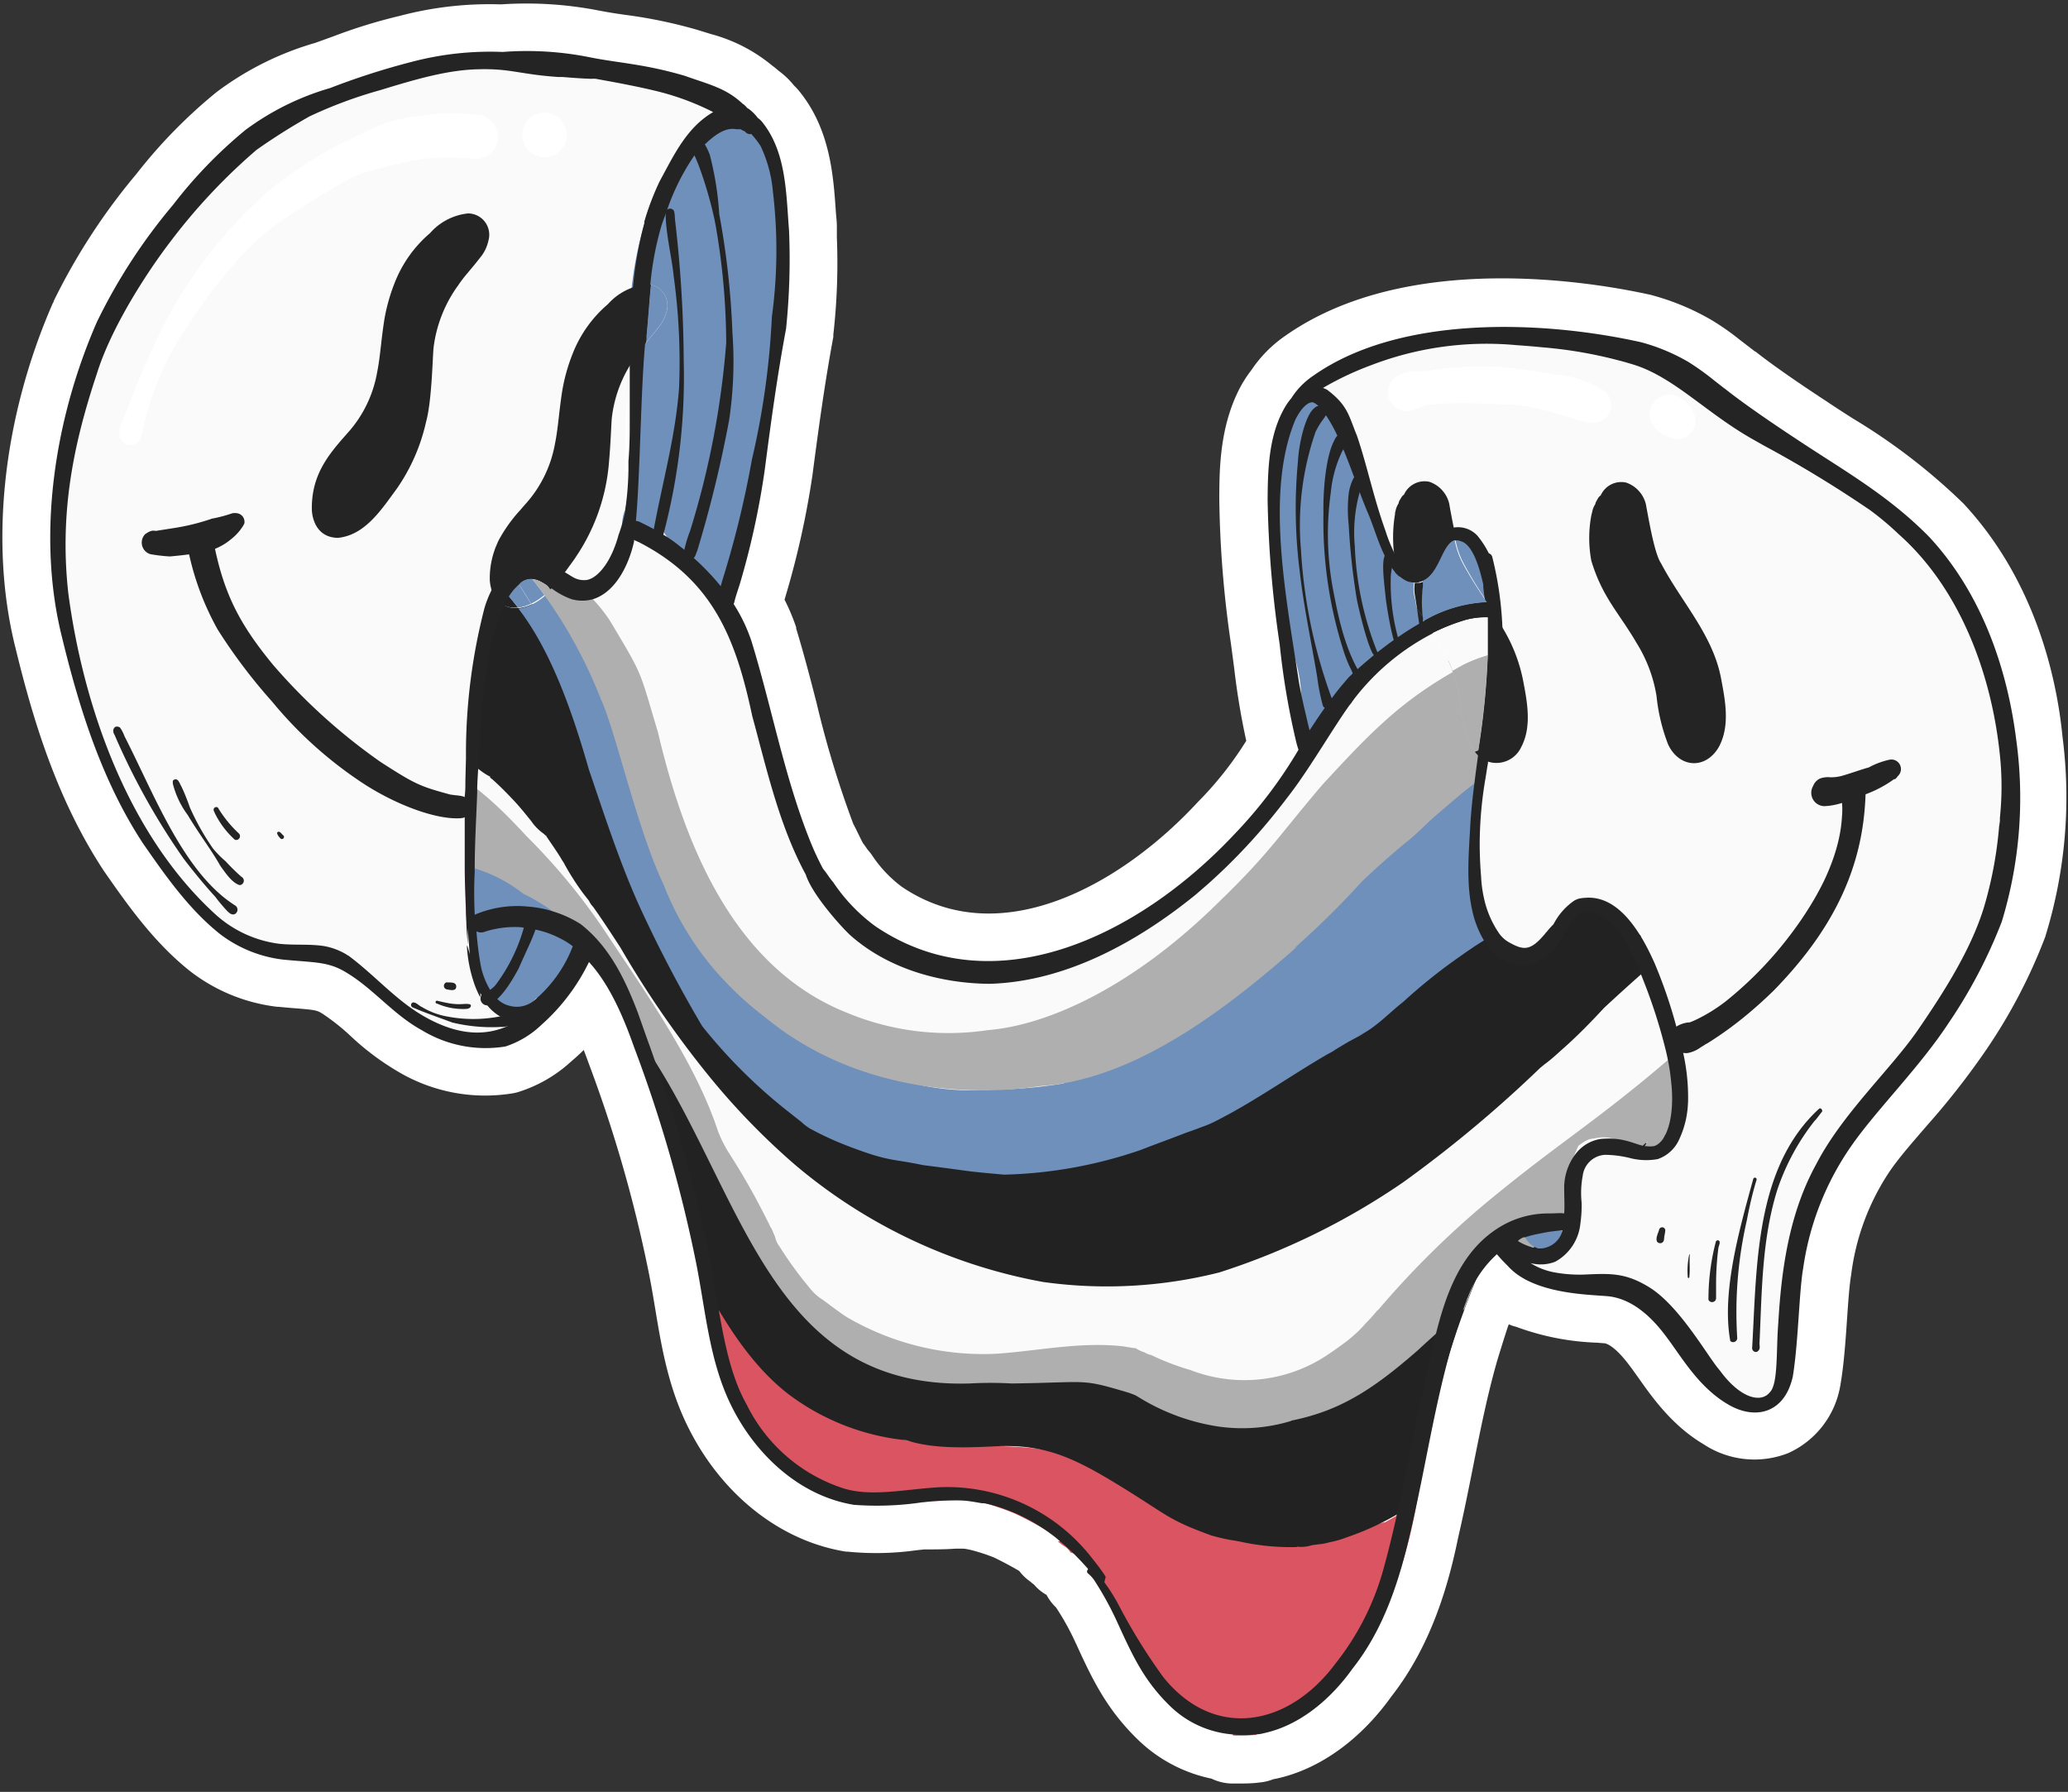 <svg width="217" height="188" fill="none" xmlns="http://www.w3.org/2000/svg"><rect width="100%" height="100%" fill="#333333" stroke="none"/><path d="m206.113 52.92-.08-.09a63.413 63.413 0 0 0-11.6-8.92c-.91-.58-1.81-1.16-2.75-1.79-3.33-2.18-5.92-4-7.49-5.25h-.05l-.19-.15-1.42-1.09a26.421 26.421 0 0 0-2.95-2.06 25.654 25.654 0 0 0-6.1-2.56l-.25-.07c-5.74-1.28-25.48-4.76-38.35 4.28l-.1.07a13.401 13.401 0 0 0-3.48 3.55c-.286.366-.55.75-.79 1.15a.654.654 0 0 0-.07.1c-2.48 4.25-2.49 9.08-2.5 12.26.065 5.078.472 10.146 1.22 15.17l.35 2.64a75.78 75.78 0 0 0 1.26 7.56 36.264 36.264 0 0 1-4.83 6.17l-.2.2c-7.86 8.54-20.71 15.999-31.11 8.95a13.302 13.302 0 0 1-3-3.12 4.82 4.82 0 0 0-.51-.68 1.885 1.885 0 0 1-.18-.24c-.11-.16-.24-.35-.41-.57-.4-.78-.74-1.52-1-2a105.01 105.01 0 0 1-3.84-12.65c-.66-2.57-1.35-5.22-2.15-7.85v-.12a21.797 21.797 0 0 0-1.22-2.9 90.983 90.983 0 0 0 2.93-13.06c.61-4.66 1.28-9.63 2.19-14.5v-.24a66.72 66.72 0 0 0 .37-10.23v-1.17c0-.46-.06-.92-.1-1.4-.26-3.89-.59-8.74-3.85-12.75l-.09-.11c-.15-.17-.3-.33-.45-.47a8.449 8.449 0 0 0-1.63-1.56 7.838 7.838 0 0 0-.68-.55 16.81 16.81 0 0 0-6.35-3.28l-1.14-.35-.22-.07a50.622 50.622 0 0 0-7.68-1.61c-1-.14-1.88-.28-2.76-.45a39.54 39.54 0 0 0-10.3-.65 36.75 36.75 0 0 0-10.63 1.21 55.626 55.626 0 0 0-7 2.16l-1.86.67a31.94 31.94 0 0 0-10.37 5.18 53.486 53.486 0 0 0-8.38 8.56 65.485 65.485 0 0 0-8.7 13.37c0 .05 0 .11-.07.17-5.25 12-6.68 25.21-3.94 36.15 1.78 7.31 4.26 15.76 9.2 23.31l.07.11c2.43 3.48 5.17 7.43 9 10.489a18.444 18.444 0 0 0 9.21 3.79h.14c.68.07 1.28.12 1.82.16 2.09.17 2.23.22 2.78.56a22.903 22.903 0 0 1 2.92 2.31 27.614 27.614 0 0 0 5 3.76 17.877 17.877 0 0 0 12.21 2.26l.36-.09a14.671 14.671 0 0 0 5.65-3.26c.45-.38.88-.77 1.28-1.17.17.45.35.93.53 1.43a141.925 141.925 0 0 1 6.27 21.82c.25 1.22.46 2.46.68 3.78.66 4 1.35 8.11 3.28 12.15 3.49 7.3 9.74 12.33 16.74 13.45h.15c2.407.243 4.835.196 7.23-.14l.85-.09c1.1 0 2.18 0 3.28-.08h.77c.25 0 .52.07.82.13.837.213 1.659.48 2.46.8.92.45 1.79.91 2.64 1.41.285.379.621.716 1 1l.2.15c.107.099.22.189.34.27.371.44.818.809 1.32 1.09.262.49.6.936 1 1.32a26.687 26.687 0 0 1 2 3.59c.03.072.063.142.1.21 1.58 3.45 3.08 6.72 6.35 9.93a15.612 15.612 0 0 0 7.87 4.23c.653.317 1.365.49 2.09.51h.6c.77 0 1.56 0 2.35-.11a5.06 5.06 0 0 0 1.43-.34l.41-.08c4.5-1 8.77-4.09 12-8.62 4.2-5.37 6-11.77 7-16.68.58-2.48 1.08-5 1.56-7.41.78-3.94 1.53-7.66 2.56-11.22l.19-.62c.31-1 .6-1.94.91-2.87l.09-.23c.245.111.499.198.76.26a27.06 27.06 0 0 0 8.49 1.67l.75.06c.24 0 1.15.3 2.69 2.37.27.35.54.74.83 1.14 1.52 2.16 3.6 5.12 6.91 7.08a9.683 9.683 0 0 0 8.9.93 9.5 9.5 0 0 0 5.44-7c.022-.096.039-.192.05-.29.35-2.07.53-4.64.68-6.9.12-1.74.25-3.53.42-4.48a25.015 25.015 0 0 1 4-10.82c1-1.48 2.47-3.15 4-4.92a80.64 80.64 0 0 0 6.21-7.95 56.876 56.876 0 0 0 6.14-11.75.696.696 0 0 0 .05-.16 49.438 49.438 0 0 0 1.78-20.89c-.67-6.86-3.17-16.66-10.31-24.37Z" fill="#fff"/><path d="M129.393 182.089c.797.017 1.595-.006 2.39-.07 3.55-2 6.91-3.47 9.63-6.86a36.92 36.92 0 0 0 6.3-13.14c.42-1.55.75-3.13 1-4.71a24.195 24.195 0 0 1-1.9 1.54c-.5.31-1 .6-1.49.87h-.11a45.212 45.212 0 0 1-13.9 1.72 26.995 26.995 0 0 1-5.11-1.56c-3.86-1.73-7.23-4.34-11-6.14-5-2.34-10.59-2.05-15.95-2-.38-.06-.88-.13-1.13-.18a30.982 30.982 0 0 1-4.9-.89c-4.39-1.19-11.63-8.11-13.51-10.89-.15-.23-.33-.46-.5-.68l.26.33c-.43-.65-.85-1.31-1.25-2-.17-.32-.26-.44-.29-.41a20.498 20.498 0 0 0-1.24-2c-1-1.58-1.69-3.32-2.8-4.82a2.706 2.706 0 0 0-.46-.71c.12.6.26 1.2.37 1.81.94 5.24 1.61 10.64 4 15.47 1.37 2.78 3.55 5.25 5.22 7.92a30.167 30.167 0 0 0 7.79 2.16c.55.11 1.1.23 1.66.31 3.55.57 6.31.26 9.55.19a29.98 29.98 0 0 1 4.49 1.46 36.98 36.98 0 0 1 4.95 2.81l-.45.11.46.37c.357.175.656.449.86.79.52.11.982.405 1.3.83 3 3.87 5.46 8 8.05 12.17.323.474.448 1.055.35 1.62a31.8 31.8 0 0 0 6.53 3.62 1.46 1.46 0 0 1 .83.96Z" fill="#DB5461"/><path d="M159.693 133.739c0 .07.3.3.78.61a2.476 2.476 0 0 1 1.7-.28c.242.044.479.107.71.19 0-.1.08-.2.11-.29a2.317 2.317 0 0 0-1.03-2.938 2.318 2.318 0 0 0-1.09-.282c-.405.024-.8.133-1.16.32a3.31 3.31 0 0 0-1.92-.11 3.056 3.056 0 0 0-.61.25c1.48-.32 3.18.72 2.51 2.53Zm-30.059 27.9c.148.04.298.07.45.09a24.48 24.48 0 0 0 5.47.59c.43 0 .57 0 .54-.05a3.76 3.76 0 0 0 1.59-.16l.71-.09a5.356 5.356 0 0 0 1.1-.21 9.925 9.925 0 0 0 1.82-.52 28.772 28.772 0 0 0 7.35-3.73c.68-3.52 1.18-7.09 2-10.57a100.185 100.185 0 0 1 4.59-13.64c-2.1 1.14-3.29 3.61-4.73 5.62l-.64.87-.58.48c-.63.46-1.32.84-2 1.24a109.666 109.666 0 0 1-10.92 5.34c-.83.35-1.62.77-2.42 1.18a17.801 17.801 0 0 1-7.24 1.12c-4.6-1-3.43-.92-6.13-2.23a42.433 42.433 0 0 0-7.68-2.67c-3.1-.47-1.78-.49-5.22-.35a56.002 56.002 0 0 1-9.87.05 15.21 15.21 0 0 1-5.56-2c-3.06-1.78-3.69-2.48-6.85-5.72-2.75-3.16-2.28-2.46-5.49-8.2-2.54-5-4.28-10.42-7.28-15.21-2-3-2.15-3.79-3.8-5.27a4.732 4.732 0 0 0-.83-.71l-.33-.27a3.004 3.004 0 0 0-1.82-.69 106.802 106.802 0 0 1 8 25.4c.29 1.64.57 3.29.87 4.94 2.13 3.71 4.58 7.35 8 10a24.643 24.643 0 0 0 12.4 4.84c2.57.86 5.85.81 9.32.63 5.13-.24 8.12 1.12 13.12 4.19 5 3.07 4.94 3.49 9.44 5.13.123.049.25.086.38.11a17.3 17.3 0 0 0 2.32.49l-.08-.02Z" fill="#222"/><path d="m181.924 106.299-2.49 1.16h-.07c-2.38 1.12-1.61.41-3.84 2.11-2.41 2-6.23 4.24-9.91 7.52a23.827 23.827 0 0 0-3.45 3.36l-1.13 1-.1.07c-4.32 3.43-6.79 5.15-12.87 10.65-9.06 8.19-6.34 6.19-11.9 9.88a10.24 10.24 0 0 1-2.27 1c-4.73.34-5.59-.42-9.21-1.61a34.184 34.184 0 0 0-3.28-.91l-.42-.15a22.082 22.082 0 0 0-5.21-1.08 26.983 26.983 0 0 0-6 .55c-2.95.55-3.45.38-5.56 1.06-.34 0-1.49.21-2 .24-3.145.509-6.37.128-9.31-1.1-9.7-4.9-12.69-16.77-18.44-27.51-5.51-9.87-10.65-18.25-14.94-23.13a36.012 36.012 0 0 0-3.67-4.77 21.464 21.464 0 0 0-2.1-2.19 10.61 10.61 0 0 0-1.89-1.56 4.438 4.438 0 0 0-1-.7c-.44-.33-1-.71-1.3-.94l.08.08a6.859 6.859 0 0 0-3.33-1c-.22-.05-.44-.08-.66-.11a5.46 5.46 0 0 0-5.6 8.09 6 6 0 0 0 2.62 2.29 10.16 10.16 0 0 0 3.62 1.29h-.04c.13 0 .19.05.21 0 2.43 1.12 2 .81 2.9 1.27 1.39.66 2.727 1.426 4 2.29l.3.16-.13-.06.87.56c1.28 1.2 2.53 2.44 3.72 3.74l2.39 2.69a1.928 1.928 0 0 1 1.645-.442 1.93 1.93 0 0 1 1.355 1.032c1.3 2.55 2.49 5.12 3.59 7.73 1.1 1.61 2.22 3.38 3.37 5.4 8.16 14.46 12.12 31.45 31.26 30.89a38.794 38.794 0 0 1 4.42 0c8.36-.11 7.11-.57 12.38 1l.6.23.27.16a22.239 22.239 0 0 0 8.27 3.1 17.62 17.62 0 0 0 7.87-.58h-.11c5-1 8.43-3.09 13.37-7.42 1.59-1.48 3.24-2.91 4.88-4.34.59-1.6 1.19-3.2 1.84-4.76a2.365 2.365 0 0 1 1.913-1.421 2.355 2.355 0 0 1 2.177.971c.4-.36.8-.71 1.19-1.08 3-2.85 1.19-1.23 4.57-4.62l1.38-1.35c1.85-1.18 3.35-3 5.08-4.32.36-.29.72-.63 1.11-1-.242.303-.438.64-.58 1 0 .55.66.39.72.25.195-.106.382-.226.56-.36.43-.427.785-.924 1.05-1.47l.2-.24a4.52 4.52 0 0 0 .67-1.79c.62-.61 1.31-1.27 2.11-2 1.44-1.16 2.75-1.86 3.38-2.74.18-.18.35-.37.52-.55.161-.139.305-.297.43-.47.1-.09.26-.27.53-.58.68-1 1.93-1.68 2-2.94a1.78 1.78 0 0 0-2.61-1.53Z" fill="#AFAFAF"/><path d="M186.623 96.04a4.679 4.679 0 0 0-4.51-3 4.872 4.872 0 0 0-1.77.33 10.11 10.11 0 0 0-1.7.6 14.646 14.646 0 0 0-3.46 2.26v.05c-.68.63-1.34 1.28-2 1.94a113.887 113.887 0 0 1-12.12 11.439l-1.06.79c-3.18 2.22-6.4 4.4-9.36 6.91a100.24 100.24 0 0 0-7.51 6.9l-.43.15c-2.33.8-4.69 1.53-7 2.3a71.19 71.19 0 0 1-11.7 2.7c-4.73.774-9.544.905-14.31.39-4.83-.67-14.5-3-20.38-7.77l.78.6c-2.62-1.89-4.72-4.44-7.41-6.2a3.213 3.213 0 0 0-3.92.39 1.973 1.973 0 0 0-.19-.24c-1.76-2-4.25-6.73-6.55-10.2-1.75-2.67-3.45-4.6-5.5-7.41-2.22-3-4.36-5.89-6.59-8.85-2.27-3.2-6.23-8-10.35-10.65-2.32-1.41-5-3-7.8-2.66a1.27 1.27 0 0 0 .5 2.44c4.77.41 9.11 4.27 12.93 8.44a65.67 65.67 0 0 1 8.83 10.86c4.32 6.48 9.05 13.3 11.29 20.11a13.35 13.35 0 0 0 1.26 2.47 71.725 71.725 0 0 1 4 7.09l.08.13c.076.205.177.4.3.58l.34.79c.065.283.17.556.31.81l.2.29a38.503 38.503 0 0 0 3 4.14c.43.586.97 1.082 1.59 1.46l-.3-.22c.7.53 2.22 1.66 2.77 2a28.356 28.356 0 0 0 15.68 3.83c4.44-.31 8.87-1.29 13.34-.77l1.1.18h.16c.283.192.593.341.92.44.215.134.452.229.7.28l.13.06a26.354 26.354 0 0 0 4 1.52 15.671 15.671 0 0 0 14.5-1.67c.56-.373 1.11-.763 1.65-1.17.349-.251.682-.521 1-.81.439-.377.847-.788 1.22-1.23.45-.446.874-.917 1.27-1.41-.07.09 0 .07.22-.2a94.32 94.32 0 0 1 10.84-10.78c8.94-7.44 12.72-9.17 23.16-18.55 3.41-2.92 2.63-2.17 4.58-3.72.42-.42.83-.84 1.21-1.29.5-.499.934-1.06 1.29-1.67.083-.124.157-.255.22-.39a4.665 4.665 0 0 0 .55-4.81Z" fill="#FAFAFA"/><path d="M182.983 93.16a1.288 1.288 0 0 0-1.58-.89 9.28 9.28 0 0 0-1.91.52 5.461 5.461 0 0 0 1.21-3.51 3.908 3.908 0 0 0-.55-2.09c0 .14 0 .27-.05.41l-1.42-.28a6.132 6.132 0 0 0-.68-1.45l.73-.09a3.823 3.823 0 0 0-1.1-.44 5.85 5.85 0 0 0-4.77-2.38 4.434 4.434 0 0 0-1 .09 10.02 10.02 0 0 0-2.64 1 32.254 32.254 0 0 0-4.36 2.54c.09 1.44.19 2.86.28 4.25a3.73 3.73 0 0 1-1 3 2.17 2.17 0 0 1-.28.26 3.462 3.462 0 0 1-.31.23 3.19 3.19 0 0 1-.66.35 1.898 1.898 0 0 1-.36.14 5.056 5.056 0 0 1-2.7.11 2.77 2.77 0 0 1-.56-.16 4.606 4.606 0 0 1-1.49-.88 5.454 5.454 0 0 1-.41-.42 2.865 2.865 0 0 1-.34-.49 64.788 64.788 0 0 0-2.23 2.19l-.32.31c-.84.87-1.64 1.74-2.41 2.61l-.45.22c-.286.12-.56.267-.82.44-.75.39-1.47.86-2.19 1.309-5.94 4-7.51 5.95-13.82 11.07a87.093 87.093 0 0 1-20.2 8.95c-9.07 2.54-14.85 3.42-24.43.51l-.39-.12-.37-.13-1.37-.73c-1.16-1.06-1.44-1.24-2.58-2.15-.53-.41-1.09-.79-1.63-1.19a71.146 71.146 0 0 1-9.78-12.07c-2.12-3.18-4.44-6.26-5.93-9.8-.09-.24-.24-.57-.33-.75l-.38-1.08c-.05-.19-.11-.377-.18-.56-.13-.43-.26-.85-.38-1.28a10.57 10.57 0 0 0-.64-1.57.429.429 0 0 0 0-.1c-.18-.45-.45-1.1-.67-1.63a4.183 4.183 0 0 0-.46-1l-.86-1.83c-1.42-4.39-2.69-8.83-4.37-13.12a59.32 59.32 0 0 0-4-8.1 4.69 4.69 0 0 1-1.36.42h-.29a2.629 2.629 0 0 1-1.23-.27c.158-.343.335-.677.53-1 .173-.275.367-.536.58-.78l.49-.49c-.06-.11-.13-.21-.19-.31-.3-.47-.6-.92-.9-1.33-.4-.57-.78-1.07-1.13-1.5-.16-.19-.27-.34-.36-.45-.45-.6-.11-.29-1.2-1.28l-.07-.07a2.26 2.26 0 0 0-1.18-.62h-.58a2.33 2.33 0 0 0-2.29 2.2 17.612 17.612 0 0 0-5-1.75 12.67 12.67 0 0 0-3.2-.18 7.391 7.391 0 0 0-3.1.86 3.38 3.38 0 0 0-1.63 1.25 3.75 3.75 0 0 0 4 5.9h.22c.57.07 1.16 0 1.75.07a9.752 9.752 0 0 1 3.42 1.19 5.53 5.53 0 0 0-3.34 6.61 6.14 6.14 0 0 0 1.87 2.84 16.46 16.46 0 0 0 2.08 1.75c.34.25.69.51 1.06.75.631.45 1.335.789 2.08 1l.38.29c.24.16.47.33.7.5l.28.22.39.3.22.18.19.14c.36.28.76.58 1.08.8l.3.22c.34.263.705.49 1.09.68h-.1s0 .07.22.21c.78.69 1.51 1.43 2.22 2.18.71.75 1.27 1.46 1.88 2.21.353.522.797.976 1.31 1.34.101.097.208.187.32.27v.05c.41.6 1.38 2 1.6 2.43.06.09.11.17.16.23a26.66 26.66 0 0 0 2.09 3.3l.6.77c.11.237.26.453.44.64 1 1.4 1.93 2.84 2.87 4.28a104.86 104.86 0 0 0 9.43 13.65 74.417 74.417 0 0 0 8.84 9.09 55.646 55.646 0 0 0 26.07 12.33c6.171.865 12.45.525 18.49-1a73.655 73.655 0 0 0 19.31-9.47 130.784 130.784 0 0 0 14.37-12l.44-.36c.65-.46 1.22-1 1.87-1.58 1.55-1.36 3-2.85 4.4-4.36 1.35-1.25 2.69-2.47 3.94-3.57l.81-.7.48-.41c.75-.63 1.46-1.2 2.1-1.69 2.73-2.09 4.94-2.91 7.18-5.15a1.2 1.2 0 0 0 .14-1.05Z" fill="#222"/><path d="m54.443 61.29-.49.49a6.08 6.08 0 0 0-.58.78 17.111 17.111 0 0 0-1.36-1.32l-.12-.1-.54-.45c-.23-.18-.46-.36-.7-.52a18.923 18.923 0 0 0-4-2.26c-.37-.15-.75-.3-1.17-.45a7.229 7.229 0 0 0-2.92-.94 1.3 1.3 0 0 1-1-.36 1.48 1.48 0 0 1 .39-2.45c.42-.134.865-.168 1.3-.1.65.043 1.295.136 1.93.28l.55.07a16.999 16.999 0 0 1 6.52 2.73c.97.638 1.893 1.347 2.76 2.12.37.33.73.67 1.07 1l.57.66c.24.3.48.59.7.89a6.991 6.991 0 0 0-.75-.44 2.628 2.628 0 0 0-.77-.21 1.722 1.722 0 0 0-1.39.58Zm118.191 28.29c-.11.22-.22.44-.34.65a7.64 7.64 0 0 1-4.2 3.49c-.61.14-1.22.28-1.82.44h-.02c-.35.08-.7.18-1.05.28-1.17.32-2.33.68-3.47 1.09l-.66.26c-1.32.6-2.608 1.267-3.86 2-.474.266-.934.546-1.38.84h-.06c-1 .6-1.89 1.23-2.81 1.879a58.027 58.027 0 0 0-5.74 4.62c-1.53 1.19-2.89 2.73-4.66 3.54l.56-.24-1.28.68c-.09.063-.187.114-.29.15a3.428 3.428 0 0 1-.38.23l-1.08.65a4.11 4.11 0 0 1-.68.4c-3.94 2.27-7.64 4.94-11.69 7-.527.28-1.076.517-1.64.71-.56.22-1.13.42-1.69.63l1.11-.47c-1.91.81-3.88 1.48-5.81 2.24a47.281 47.281 0 0 1-14.32 2.59c-4.7-.42-2.81-.28-8.52-1-3.1-.66-3.5-.37-7.12-1.72l-.37-.13-.61-.24a31.768 31.768 0 0 1-3.75-1.74 5.408 5.408 0 0 1-.82-.61l-.06-.06-1.43-1.13-.08-.06a55.2 55.2 0 0 1-8.93-8.89 136.733 136.733 0 0 1-6.64-12.7c-2.07-4.62-3.62-9.44-5.25-14.22-1.76-6.16-4-12.49-7.39-16.88.472-.07.93-.211 1.36-.42a6.157 6.157 0 0 0 1.4-.92c.21-.18.41-.37.6-.57 4.65 6.31 6.61 14.17 9 21.55 1.3 4.79 6.38 14.17 8.66 16.65 1.64 2 2.41 2.43 5 5.24a37.935 37.935 0 0 0 3.63 3.21c.085.038.165.085.24.14a38.14 38.14 0 0 0 3.47 1.82c.098.032.192.076.28.13l.43.19a27.36 27.36 0 0 1 2.66 1.17 44.08 44.08 0 0 0 5.5 1.8 25.61 25.61 0 0 0 5.46.54c1 0 2-.05 3-.13l-.33.05a47.823 47.823 0 0 0 6.82-.64.834.834 0 0 1 .37-.42c2.46-1.27 2.73-1.51 5.4-3 4-2.42 8.14-4.66 11.93-7.4l-.57.44c2.44-1.73 5-3.27 7.52-4.92a2.919 2.919 0 0 1 .39-2.48 31.14 31.14 0 0 1 5.51-6.83c.435-.5.899-.974 1.39-1.42l.17-.21c3.72-4.21 3.81-4.3 6.88-6.35a17.884 17.884 0 0 1 2.06-1.21l.62-.26.54-.23 1-.41.36-.14.44-.16.57-.2v2.77c0 3.24.18 6.49.28 9.72.005.74.205 1.463.58 2.1.096.175.21.34.34.49.121.155.258.295.41.42.429.395.937.694 1.49.88.18.073.368.127.56.16.189.054.384.087.58.1a4.74 4.74 0 0 0 2.12-.21c.124-.034.245-.081.36-.14.233-.09.454-.208.66-.35a3.57 3.57 0 0 0 .59-.49 3.737 3.737 0 0 0 1-3c-.09-1.39-.19-2.81-.28-4.25-.11-1.9-.22-3.82-.29-5.75a4.662 4.662 0 0 0 2.37-2c.13.06.27.11.4.18a7.429 7.429 0 0 1 4.48 4v.05a6.523 6.523 0 0 1 1.36 2.4 5.085 5.085 0 0 1-.54 4.03Z" fill="#6F90BB"/><path d="m152.603 79.73 1.13-.47c-.385.135-.762.292-1.13.47Z" fill="#6F90BB"/><path d="m156.463 67.11-.31.13v1.48c-.126 3.35-.46 6.69-1 10l-.36.14a4.025 4.025 0 0 1-.46-.76 19.54 19.54 0 0 1-1.21-5.06 19.366 19.366 0 0 0-.69-2.66 9.775 9.775 0 0 0-.45-1.09c-.52.28-1 .57-1.53.88a66.145 66.145 0 0 0-10.68 9.23 6.422 6.422 0 0 0-1 1.05l-.5.56a43.842 43.842 0 0 1-4.58 4.4l-1.13 1a47.819 47.819 0 0 0-5.85 6.37l-.88 1.06a83.714 83.714 0 0 1-9.23 8.439l-.19.14c-3.58 2.32-3.48 2.21-6.55 3.27-3.86 1-2.8 1-9.71.93-8.24-.43-17-3.73-22.44-14.29-5.74-10.56-6.4-18.19-14.42-30-.22-.32-.44-.65-.68-1-.24-.35-.34-.48-.52-.73-.05-.09-.12-.17-.18-.26-.49-.66-1-1.29-1.49-1.89a23.588 23.588 0 0 0-4.2-4.08 12.992 12.992 0 0 0-1.56-1c-.739-.401-1.52-.72-2.33-.95a6.147 6.147 0 0 0-1.9-.36h-1.18.28a4.62 4.62 0 0 0-3.09.42 1.56 1.56 0 0 0-.67 1.37 1.729 1.729 0 0 0 2.17 1.64c.43 0 .48-.17 1.17.1.134.07.27.134.41.19.328.227.684.409 1.06.54.435.198.85.436 1.24.71l.15.08a9.79 9.79 0 0 1 2.3 1.83c.42.44.86.93 1.31 1.47l.19.24c.266.03.526.101.77.21.26.131.51.278.75.44l.35.46c-.19.2-.39.39-.6.57a49.795 49.795 0 0 1 6 11c1.58 3.43 3.8 13.62 6.57 19.43a31.106 31.106 0 0 0 5.38 9 33.964 33.964 0 0 0 5.26 4.94c9.06 7.51 20.8 8.48 28.93 7.25 9.74-.66 19.28-7.86 27.06-14.75-.16.12-.35.25-.51.35a90.194 90.194 0 0 0 7.18-7.07c1.51-1.44 3.06-2.81 4.66-4.13 1.2-.92 2.23-2.1 3.4-3.05 3-2.59 2.51-2.12 3.74-3.11a.308.308 0 0 0 .09-.08l.09-.07 1-.68.3-.21v-2.77c.012-3.144.26-6.283.74-9.39 0-.16 0-.33.08-.5.08-.17.07-.38.1-.57.03-.19.06-.24.09-.36a1.92 1.92 0 0 1 .05-.32 3.12 3.12 0 0 1 .28-.53l-1.07.4Zm11.79 6.13a23.722 23.722 0 0 1-.49 3.09c1.28-.28 2.7-.55 4.33-.81h.37a5.646 5.646 0 0 1-4.21-2.28Z" fill="#AFAFAF"/><path d="m136.504 98.93-.3.27c.11-.079.211-.17.3-.27Z" fill="#AFAFAF"/><path d="M157.554 65.6c0-.65-.07-1.3-.15-1.95a1.893 1.893 0 0 1-.81.29h-.07a2.1 2.1 0 0 1-1.52-.39 1.172 1.172 0 0 1-.18-.14c-.39.13-.79.26-1.17.4l-.16.06a30.62 30.62 0 0 0-3.69 1.68 3.73 3.73 0 0 0-.44.24l-.19.1c-.79.44-1.56.91-2.32 1.4l-.44.29c-.55.36-1.1.73-1.63 1.12l-1 .74-1.2.92-.52.42-.91.73c-.52.42-1 .84-1.55 1.27l-.87.74-.83.71-.83.74-.65.58-.15.14c1.26 3.52-2 6.73-3.95 9.37a50.55 50.55 0 0 1-8.09 8.63c-6.11 5-13.88 8.219-21.89 7.469-3.67-.34-7.73-1-10.79-3.2-2.89-2-4.36-5.52-6.24-8.4a29.061 29.061 0 0 1-4.48-11.57c-.66-3.85-2.25-7.67-2.48-11.56a36 36 0 0 1-1.12-2.35 1.922 1.922 0 0 1-.24-.68v-.06a1.772 1.772 0 0 1 0-.4c-.147-.3-.307-.6-.48-.9a2.235 2.235 0 0 0-.12-.21c-.17-.33-.34-.65-.54-1a36.553 36.553 0 0 0-2.48-3.73c-.32-.43-.65-.85-1-1.27-.66-.82-1.35-1.62-2.07-2.39l-.2-.22-.83-.84c-.69-.7-1.4-1.41-2.15-2-.24-.21-.5-.41-.76-.6s-.25-.19-.38-.28h-.1l-.17-.07-1.08-.47a5.845 5.845 0 0 0-.71-.35 5.73 5.73 0 0 0-7 2.38 5.52 5.52 0 0 0-.71 3.51c.098.799.36 1.568.77 2.26 0 0 0 .09.07.13a10.601 10.601 0 0 0 2.39 3.14l.65.6.15.15c.4.4.75.75 1.05 1.07.3.32.76.79 1 1.1.611.659 1.17 1.364 1.67 2.11 3.59 6 3.06 5.06 5.07 11.74 2.75 11.66 7.86 24.69 19.83 29.45a27.719 27.719 0 0 0 14.77 1.83c6.25-.5 15.22-4.48 24.32-13.5 5.18-5 6.33-7 10.79-12.23 5-5.43 8.08-8.61 13.71-11.85a10.18 10.18 0 0 0-.45-1.09c-.25-.52-.56-1.09-1-1.83-.21-.37-.42-.72-.64-1 .99-.494 2.016-.912 3.07-1.25a7.806 7.806 0 0 1 2.54-.4h.21v3.97l.31-.09.53-.17c0-.19.07-.38.1-.57.03-.19.06-.24.09-.36a2.118 2.118 0 0 1 .04-.47 2.96 2.96 0 0 1 .28-.53c.04-.42.03-.77.02-1.11Z" fill="#FAFAFA"/><path d="M210.953 80.98a7.33 7.33 0 0 0-.65-2.79 6.569 6.569 0 0 0 0-1.47c-.59-3.94-.18-3.73-1.62-8.35a29.225 29.225 0 0 0-9-12.6c-1.2-.75-.81-.73-5.05-3.52-.59-.33-.83-.39-.74-.32-2.41-1.12-4.54-2.77-6.91-4-2.76-1.5-6.87-7.3-12.18-8.89a20.32 20.32 0 0 0-4.72-1.43c-1.25-.21-2.17-.43-4.82-.8-2.43-.25-5.66-1.35-9.5-1.53-1.95-.051-3.901.03-5.84.24a2.559 2.559 0 0 0-1.83.75 15.375 15.375 0 0 0-3 .34 6.633 6.633 0 0 0-4.44 2.68l-2.17.56a.574.574 0 0 0-.32.25.552.552 0 0 0 .61.8l.66-.18a1.831 1.831 0 0 0 .16 1.48c.194.286.419.55.67.79.171.586.468 1.129.87 1.59.038.089.081.176.13.26.38.47.7.87 1 1.24 1.17 2.62 1.72 5.65 2.65 9.13.32 1.29.65 2.57 1 3.85.344.052.68.146 1 .28a3.86 3.86 0 0 1 1.53 1.23 2.133 2.133 0 0 0 1.31-1.27 2.36 2.36 0 0 0 .88-.48 5.6 5.6 0 0 1 .13-1.17l.1.09a2.32 2.32 0 0 1 3.3-1.47c1.94.84 2 4.19 2.17 6 .05.42.08.84.11 1.26.16.323.366.623.61.89l-.51 1.94c0 2.24-.15 4.51-.33 6.69-.121 3.011-.581 6-1.37 8.91v.35c0 .11.05.43.09.65-.05-.15-.1-.78-.13-1a.206.206 0 0 1 0 .07c0 .47.05.94.09 1.41 0 4.63-.78 9.35.32 13.9a5.2 5.2 0 0 0 .43 1l-.06-.16c.099.24.242.46.42.65.41.593.999 1.042 1.68 1.279a4.224 4.224 0 0 0 1.76.308 4.22 4.22 0 0 0 3.116-1.578c.376-.47.647-1.016.794-1.6a2.17 2.17 0 0 0 .67-.48c.87-.79 1.6-1.43 2.29-1.95a6.38 6.38 0 0 0 1 .4 15.489 15.489 0 0 1 4.83 2.95c.202 1.044.496 2.068.88 3.06.89 2.38 1.79 4.4 2.37 6.54.11.87.21 1.77.25 2.69a24.69 24.69 0 0 0 .28 3.27c-.06 1.38-.09 2.75-.24 4.11-.12.67-.22 1.34-.31 2l-.26.23a4.78 4.78 0 0 1-.58.54l-.18.17-.28.27c-.16.11-.32.2-.48.29-.16.09-.31.09-.51.13h-.19a2.504 2.504 0 0 1-1.35-.26l-.05-.05a3.807 3.807 0 0 0-4.23-1.7h-.16l-.18.06h-.13a4.445 4.445 0 0 0-1.17.71c-.172.355-.325.719-.46 1.09a7.36 7.36 0 0 1-.49 3.37c-.47 1.61 0 3.58-.87 5a4.151 4.151 0 0 1-4.419 1.754 4.17 4.17 0 0 1-1.521-.704v.3a1.864 1.864 0 0 1 1.872 1.638c.036.302-.002.608-.112.892.313.208.648.379 1 .51a2.58 2.58 0 0 1 1.41-.13 7.12 7.12 0 0 1 2.41 1c.203.117.383.269.53.45a4.463 4.463 0 0 0 2.81-.57c.287-.139.558-.306.81-.5 4.08 1 5.21 2.2 8.7 6.35.93 1.36 1.67 2.85 2.61 4.2.026.082.056.162.09.24.041.143.105.278.19.4a.534.534 0 0 1 0 .08c.22.363.481.699.78 1 .247.296.549.541.89.72h.05c2 1.14 4.3-.14 5.34-1.95a6.476 6.476 0 0 0 .57-3.56c-.26-1.85-.49-3.56-.71-5.24.236-2.55.718-5.072 1.44-7.53.16-.52.34-1 .52-1.53 0-.13.1-.26.14-.4a43.936 43.936 0 0 1 2.26-4.49l.09-.17.08-.14.09-.16v-.08a60.633 60.633 0 0 1 3.92-6c3-3.77 6.45-7.27 9-11.43 3.26-5.84 5.55-12.44 5-19.16a3.84 3.84 0 0 0 .92-1.51 6.086 6.086 0 0 0 .14-2.44 2.16 2.16 0 0 0 .25-.54Z" fill="#FAFAFA"/><path d="M156.783 62.29a3.24 3.24 0 0 0-.55-1.16l-.09-.09a.992.992 0 0 0-.34-.21 8.535 8.535 0 0 0-.13-1.4 4.288 4.288 0 0 0-.92-2.23 2.074 2.074 0 0 0-2.07-.54 2.375 2.375 0 0 0-1.43 1.18c-.85 1.67-1.11 2.61-1.9 3.08 1.78-.8 2-3.93 3.37-4.26.163.85.45 1.672.85 2.44a45.169 45.169 0 0 0 2.49 4.07c-2.299.11-4.539.772-6.53 1.93l-.22-.34c-.21-.31-.42-.62-.62-.93a18.933 18.933 0 0 1-1.84-3.41 4.57 4.57 0 0 1-.34-.3.594.594 0 0 0-.08-.14v-.05c-.08-.17-.17-.36-.25-.56a1.932 1.932 0 0 1-.12-.25c-.13-.27-.25-.56-.38-.87 0-.06-.05-.12-.08-.19-.65-1.58-1.39-3.51-2-5.22l-.2-.73c-.13-.4-.26-.8-.39-1.17-.13-.37-.29-.83-.42-1.22-.49-1.33-.91-2.39-1.23-3.1l-.17-.36-.08-.18c0-.15-.09-.3-.13-.45a8.97 8.97 0 0 0-1.1-2.76 2.3 2.3 0 0 0-3-.81c-.341.17-.634.424-.85.74a2.93 2.93 0 0 0-.93 1 9.536 9.536 0 0 0-.82 3.76c-.11 1.94-.11 3.88-.1 5.82a58.248 58.248 0 0 0 1.9 16.43c.401 1.576.552 3.206.45 4.83-.06.303-.06.616 0 .92a1.761 1.761 0 0 0 3.48-.23c.058-.354.085-.712.08-1.07a4 4 0 0 0 .11-.47v-.15a.81.81 0 0 0 .1.14.949.949 0 0 0 .799.364.938.938 0 0 0 .751-.455c.41-.72 1-1.62 1.51-2.5.22-.15.44-.32.65-.48a42.854 42.854 0 0 1 5.8-4.46l.41-.25c.26-.15.51-.27.72-.37.21-.1.45 0 .68-.06.32-.019.632-.111.91-.27a.38.38 0 0 1-.19 0h.06-.15a1.995 1.995 0 0 0 1.26-1.46.405.405 0 0 0 0-.11.348.348 0 0 0 .14.05 1.261 1.261 0 0 0 1.35-.26l.06-.05a1.163 1.163 0 0 0 1.23.09l.08-.05.15-.12c.132-.147.224-.325.269-.517a1.174 1.174 0 0 0-.009-.583Zm6.891 66.699a1.708 1.708 0 0 0-1.89 0h-.14a.912.912 0 0 0-1.592.301.91.91 0 0 0 .052.649 2.328 2.328 0 0 0 1.74 1.14c.418.199.893.241 1.34.12.91-.23 1.47-1.66.49-2.21Z" fill="#6F90BB"/><path d="M56.353 60.51h-.46c.153.015.307.015.46 0Z" fill="#FAFAFA"/><path d="M72.074 9.87c-1.76-.6-3.51-1.24-5.28-1.79a89.88 89.88 0 0 0-3.2-.6 11.17 11.17 0 0 0-6.54-1.72 48.78 48.78 0 0 0-5.29.89 17.46 17.46 0 0 0-3.9.15.748.748 0 0 0-.15.09 24.49 24.49 0 0 0-3 .36 28.52 28.52 0 0 0-9.67 3.06c-.5.22-1 .46-1.47.7a1.64 1.64 0 0 0-1.21-.1c-7.47 2.26-11.14 7.14-14.91 13.05-1.27 1.65-2.43 3.4-3.53 5.1-.34.58-1.06 1.83-1.78 3.32a36.169 36.169 0 0 0-4.72 11.32 82.218 82.218 0 0 0-1.09 9.4 38.08 38.08 0 0 0 .75 13.46c.8 2.82.66 2.53 1.66 5.61v-.05c0 .1.06.18.09.27.03.09 0 0 0 .26.17 1 1.21 4.92 1.23 4.32 0 .17 0 .34.07.51a8.5 8.5 0 0 0 1.54 2.76 46.457 46.457 0 0 0 7.9 13.7c1.33 1.4 2.53 2.23 3.32 3.07.32.3.2.17 0-.11 1.28 1.52.34.89 1.8 2a6.08 6.08 0 0 0 5.71.68c.711.4 1.458.734 2.23.999.4 0 .76.13.13 0l.7.16a1.926 1.926 0 0 0 1.62-.31h.24s0 .05.15.05a32.66 32.66 0 0 0 6 5.41c2.73 1.63 5.63 3.46 8.92 3.37.65 0 1.48 0 1.84-.65a1.11 1.11 0 0 0 0-1 .72.72 0 0 0 .29-.08.759.759 0 0 0-.06-1.33 1.768 1.768 0 0 0-.27-.16c-.5-.72-.49-.51-1.17-.84a4.412 4.412 0 0 1-.7-.37 1.613 1.613 0 0 0 0-.61c-.25-1.25-.83-3.06-1.38-5 0-6.46-.19-12.93.07-19.38.6-3.69 2-11.93 2.23-14.64.17-1.39.39-2.77.63-4.14a5.59 5.59 0 0 0 3.66-.46h.32-.1c.283.015.567.015.85 0h-.06.28c.08-.005.16-.005.24 0 .231.127.48.218.74.27h.27l.39.11a3.83 3.83 0 0 0 5.55-.86 4.81 4.81 0 0 0 1-1.76.817.817 0 0 1 0-.15c.198-.581.32-1.187.36-1.8 0-1.68 0-3.17-.1-4.53.49-3.16.24-6.42.48-9.61.58-6.12.46-9.7 1.9-15.66.87-3.34 1.21-4.54 2.36-6.45 1.15-1.91 2.83-4.12 2.25-5.74a14.813 14.813 0 0 1 1.53-.8 1.74 1.74 0 0 0 1-1.54c.13-1.65-1.54-1.84-2.72-2.21Z" fill="#FAFAFA"/><path d="M82.394 23.05a10.002 10.002 0 0 0-.58-2.64 6.665 6.665 0 0 0-.69-1.59 10.716 10.716 0 0 0-.14-1.95 4.4 4.4 0 0 0-5.84-3.79 9.282 9.282 0 0 0-2.13 1.3 5.724 5.724 0 0 0-.47.41 4.013 4.013 0 0 0-.4.36 19.51 19.51 0 0 0-4.5 8.12v.16a38.146 38.146 0 0 0-1.37 6.75c-.07.63-.12 1.25-.16 1.83v12.84c.33 1.604.422 3.248.27 4.88v.32c-.09.46-.39 2.13-.54 2.56-.07.25-.16.51-.25.77v.09c-.176.43-.277.886-.3 1.35 0 .355.104.702.3 1a2 2 0 0 0 1 .88c.148.068.307.112.47.13a2.41 2.41 0 0 0 1.79-.39 2 2 0 0 0 .54-.54c.049-.067.092-.137.13-.21h.05l.11.15v.06c.07.09.13.19.21.29 1.4 2 3.56 5.18 4.41 5.65.34.2.737.284 1.13.24.208-.014.412-.068.6-.16a1.46 1.46 0 0 0 .33-.2 2.172 2.172 0 0 0 .85-1.5c.44-1.49 1.59-6.8 2.16-9.86 1.15-5.68 2.14-11.39 2.79-17.14.21-1.59.91-7.15.23-10.17Zm-14.55 12.19c.19-2 .29-3.68.46-5.36a2.22 2.22 0 0 1 1.65 2.77 4.101 4.101 0 0 1-.72 1.52c-.61.79-1.07 1.34-1.47 1.82.03-.27.05-.52.08-.75Zm-8.12 67.529a2.128 2.128 0 0 1 1.59-2.53c.32-1.42-1.44-3.14-2.62-4.08a19.205 19.205 0 0 0-3.8-2.4 15.261 15.261 0 0 0-5.3-2.71.66.66 0 0 0-.52.89.71.71 0 0 0 .34.85l.12.06a1.38 1.38 0 0 0-.3.56 1.32 1.32 0 0 0 0 .81c-.87 1.49.07 3.7.41 5.31a35.97 35.97 0 0 0 1.28 4.71 3.175 3.175 0 0 0 2.78 1.65 3.887 3.887 0 0 0 1.86-.54c.243-.153.46-.345.64-.57l-.11.13c.06-.05.11-.12.17-.18.379.054.766.006 1.12-.14.24-.09.47-.2.7-.31.58-.42 1.137-.871 1.67-1.35l-.03-.16Z" fill="#6F90BB"/><path d="M58.674 59.77a4.53 4.53 0 0 0-3.65-1 2.58 2.58 0 0 0-.68.22c-.365.15-.703.36-1 .62a6 6 0 0 0-1.22 1.36c-.04.057-.077.117-.11.18a2.83 2.83 0 0 0-.18.29c-.08.16-.17.3-.25.47a11.09 11.09 0 0 0-.74 1.86 60.92 60.92 0 0 0-1.95 15.17.628.628 0 0 1 0 .13v.53l-.06 2.28c0 .56 0 1.11-.07 1.66v7.31c0 1.8.08 3.61.16 5.41 0 .95.08 1.91.16 2.86v-4.27c.026-.12.062-.238.11-.35v-.07a.908.908 0 0 1 .13-.26 1.49 1.49 0 0 1 0-.81 1.4 1.4 0 0 1 .31-.56l-.12-.06a.7.7 0 0 1-.34-.84.668.668 0 0 1 0-.24.25.25 0 0 1 0-.08.111.111 0 0 1 0-.05.58.58 0 0 1 .12-.28l.1-.1-.33-.16v-8.91c0-.76 0-1.51.07-2.27 0-.15.05-.31.08-.48l.35.21.68.46v-.18c.076-3.886.47-7.76 1.18-11.58a19.67 19.67 0 0 1 1.42-4.68c.157-.344.334-.678.53-1 .172-.276.366-.537.58-.78l.49-.49a3.287 3.287 0 0 0-.2-.31 5.12 5.12 0 0 0 1.31-.46h.33-.08c.283.014.567.014.85 0h-.07.53c.231.126.48.217.74.27h.27l.39.11c.23-.28.45-.57.67-.85-.12-.06-.3-.16-.51-.28Zm-8.27 44.569a1.15 1.15 0 0 0 0-.18c-.25-1.25-.83-3.06-1.38-5 .072 1.405.345 2.793.81 4.12.161.455.352.9.57 1.33a1.187 1.187 0 0 1 0-.11.572.572 0 0 0 0-.16Zm8.27-44.57a4.53 4.53 0 0 0-3.65-1 2.58 2.58 0 0 0-.68.22c-.365.151-.703.36-1 .62a6 6 0 0 0-1.22 1.36c-.04.058-.077.118-.11.18a2.83 2.83 0 0 0-.18.29c-.08.16-.17.3-.25.47-.302.597-.55 1.22-.74 1.86a60.92 60.92 0 0 0-1.95 15.17.628.628 0 0 1 0 .13v.53l-.06 2.28c0 .56 0 1.11-.07 1.66v7.31c0 1.8.08 3.61.16 5.41 0 .95.08 1.91.16 2.86v-4.27c.026-.12.062-.237.11-.35v-.07a.908.908 0 0 1 .13-.26 1.49 1.49 0 0 1 0-.81 1.4 1.4 0 0 1 .31-.56l-.12-.06a.7.7 0 0 1-.34-.84.668.668 0 0 1 0-.24.25.25 0 0 1 0-.08.111.111 0 0 1 0-.05.58.58 0 0 1 .12-.28l.1-.1-.33-.16v-8.91c0-.76 0-1.51.07-2.27 0-.15.05-.31.08-.48l.35.21.68.46v-.18c.076-3.886.47-7.758 1.18-11.58a19.67 19.67 0 0 1 1.42-4.68 9.75 9.75 0 0 1 .53-1c.172-.275.366-.536.58-.78l.49-.49a3.287 3.287 0 0 0-.2-.31 5.12 5.12 0 0 0 1.31-.46h.33-.08c.283.015.567.015.85 0h-.07.53c.231.127.48.218.74.27h.27l.39.11c.23-.28.45-.57.67-.85-.12-.06-.3-.16-.51-.28Zm-8.27 44.57a1.15 1.15 0 0 0 0-.18c-.25-1.25-.83-3.06-1.38-5 .072 1.405.345 2.793.81 4.12.161.455.352.9.57 1.33a1.187 1.187 0 0 1 0-.11.572.572 0 0 0 0-.16Zm8.27-44.57a4.53 4.53 0 0 0-3.65-1 2.58 2.58 0 0 0-.68.22c-.365.151-.703.36-1 .62a6 6 0 0 0-1.22 1.36c-.04.058-.077.118-.11.18a2.83 2.83 0 0 0-.18.29c-.08.16-.17.3-.25.47-.302.597-.55 1.22-.74 1.86a60.92 60.92 0 0 0-1.95 15.17.628.628 0 0 1 0 .13v.53l-.06 2.28c0 .56 0 1.11-.07 1.66v7.31c0 1.8.08 3.61.16 5.41 0 .95.08 1.91.16 2.86v-4.27c.026-.12.062-.237.11-.35v-.07a.908.908 0 0 1 .13-.26 1.49 1.49 0 0 1 0-.81 1.4 1.4 0 0 1 .31-.56l-.12-.06a.7.7 0 0 1-.34-.84.668.668 0 0 1 0-.24.25.25 0 0 1 0-.08.111.111 0 0 1 0-.05.58.58 0 0 1 .12-.28l.1-.1-.33-.16v-8.91c0-.76 0-1.51.07-2.27 0-.15.05-.31.08-.48l.35.21.68.46v-.18c.076-3.886.47-7.758 1.18-11.58a19.67 19.67 0 0 1 1.42-4.68 9.75 9.75 0 0 1 .53-1c.172-.275.366-.536.58-.78l.49-.49a3.287 3.287 0 0 0-.2-.31 5.12 5.12 0 0 0 1.31-.46h.33-.08c.283.015.567.015.85 0h-.07.53c.231.127.48.218.74.27h.27l.39.11c.23-.28.45-.57.67-.85-.12-.06-.3-.16-.51-.28Zm-8.31 44.82a1.187 1.187 0 0 1 0-.11.565.565 0 0 0 0-.13 1.15 1.15 0 0 0 0-.18c-.25-1.25-.83-3.06-1.38-5 .072 1.405.345 2.793.81 4.12.162.445.353.879.57 1.3Zm64.19 58.84a19.219 19.219 0 0 0-15.86-7.4c-3.55.17-7.22 1.07-10.23.11a17.246 17.246 0 0 1-10.12-8.79c-1.55-2.73-2.28-6.24-2.9-9.77 0-.15 0-.29-.08-.44-.33-2.17-.72-4.31-1.16-6.45a153.038 153.038 0 0 0-5.43-19.23c-.27-.81-.56-1.61-.85-2.41-.29-.8-.67-1.9-1-2.82-1.4-3.68-3.07-7-6-9.28a11.919 11.919 0 0 0-2.87-1.32c-.844-.27-1.717-.44-2.6-.51a11.36 11.36 0 0 0-5.64.85c-.07-1.5-.08-3 0-4.56a1.71 1.71 0 0 1 0-.32c0-2.66.17-5.33.26-7.93v-.26c0-.77.07-1.52.1-2.26v-.829c.1-3.884.518-7.754 1.25-11.57a19.67 19.67 0 0 1 1.42-4.68 9.75 9.75 0 0 1 .53-1c.172-.275.366-.536.58-.78l.49-.49a1.72 1.72 0 0 1 1.4-.55c.265.03.525.102.77.21.259.131.51.278.75.44.17.1.33.21.49.32a8 8 0 0 0 2.11 1.15 4.13 4.13 0 0 0 2.27 0 4.08 4.08 0 0 0 1-.47c1.77-1.12 2.85-3.52 3.3-5.59a.323.323 0 0 0 0-.09v-.2c.07-.56.13-1.17.19-1.81.12-1.32.21-2.79.28-4.32.23-4.82.33-10.33.69-14.35 0-.26 0-.51.08-.75.19-2 .29-3.68.46-5.36.185-2.11.577-4.196 1.17-6.23.12-.37.25-.7.38-1.07l.21-.58a23.757 23.757 0 0 1 2.78-5.6l.12-.16c.34-.39.65-.73.94-1 1.85-1.85 2.82-1.82 3.47-1.72h.42c.153.101.318.185.49.25a.12.12 0 0 0 0 .05.75.75 0 0 0 .67.2v.06c.34.37.648.768.92 1.19a13.87 13.87 0 0 1 1.3 4.81c.52 4.36.482 8.77-.11 13.12a82.545 82.545 0 0 1-2.1 15 102.787 102.787 0 0 1-3.09 12.63l-.19.67c-.07.22-.13.45-.2.67-.07.22-.07.26-.11.39a.22.22 0 0 0 0 .08v.14-.11a.91.91 0 0 0 1.352 1.017.88.88 0 0 0 .328-.367 1.19 1.19 0 0 0 .1-.32c.16-.61.37-1.2.56-1.81a83.548 83.548 0 0 0 2.61-11.99c.64-4.94 1.31-9.85 2.23-14.75a71.26 71.26 0 0 0 .31-10.33c-.31-3.88-.27-8.24-2.85-11.4a2.161 2.161 0 0 0-.42-.38 4.62 4.62 0 0 0-.92-.93l-.22-.14-.14-.17c-.18-.17-.28-.25-.31-.25-1.76-1.65-3.45-2-6.09-2.94-4.3-1.26-6.94-1.33-10-1.95a33.46 33.46 0 0 0-9.09-.55 32.32 32.32 0 0 0-9.59 1.05 76.295 76.295 0 0 0-8.53 2.74 27.89 27.89 0 0 0-8.87 4.39 47.997 47.997 0 0 0-7.61 7.87 58.94 58.94 0 0 0-8 12.31c-4.51 10.34-6.28 22.51-3.66 33 1.83 7.55 4.22 15.15 8.52 21.69 2.35 3.38 4.77 6.84 8 9.44a13.529 13.529 0 0 0 6.71 2.74c3.43.33 4.76.19 6.71 1.41 2.81 1.71 4.88 4.39 7.84 6a12.877 12.877 0 0 0 8.77 1.7 9.857 9.857 0 0 0 3.76-2.26 21.1 21.1 0 0 0 5-6.6c2 2.2 3.45 5.29 4.73 8.93a145.25 145.25 0 0 1 6.5 22.58c1 5 1.37 10.15 3.57 14.77 2.48 5.21 7.17 9.72 13 10.67 2.406.18 4.824.09 7.21-.27h.08c.62-.07 1.25-.13 1.87-.16a16.32 16.32 0 0 1 2.54 0c.57.06 1.09.15 1.69.26h.1c.26 0 .53.08.82.14a18.49 18.49 0 0 1 6.31 3.05c.36.26.7.52 1 .81.55.45 1.08.93 1.58 1.43.5.5.9.94 1.35 1.44 0 .05.09.1.13.16.51.6 1 1.23 1.46 1.88 0-.25.11-.5.17-.75.06-.25.07-.29.11-.44-.41-.66-.94-1.34-1.47-2Zm-61.13-55.86a6.209 6.209 0 0 1-1 .4c-2.26.72-4.85.41-7.88-1.31-3.03-1.72-5.13-4.28-8-6.41-.07 0-.17-.11-.24-.14a7.005 7.005 0 0 0-2.29-.85c-1.56-.24-3.14-.07-4.7-.24a12.26 12.26 0 0 1-6.61-3c-9.36-8.46-14-22.13-15.54-33.81-.9-8.14.41-15.25 3-23 1.44-4.66 5-10.3 7.71-13.85a61.68 61.68 0 0 1 9.05-9.64 65.12 65.12 0 0 1 5.56-3.51 46.88 46.88 0 0 1 7.44-2.76c3.59-1.1 7-2.11 10.22-2.18 3.44-.1 4.35.53 8.45.81h.44c1 .08 2 .16 3 .19.16-.012.32-.012.48 0 2 .36 4.07.74 6.09 1.22a27.41 27.41 0 0 1 6.23 2.27c-2.8 1.63-4.13 4.54-5.62 7.27a28 28 0 0 0-1.6 4.21v.16a38.636 38.636 0 0 0-1.19 6.68c-.28 2.75-.33 5.55-.34 8.34v4.95c0 1.68 0 3.36-.14 5v1a31.936 31.936 0 0 1-.32 4v.16c-.08.44-.18.83-.3 1.28-.12.45-.25.86-.42 1.32-.65 2.42-1.75 3.94-2.74 4.5a1.91 1.91 0 0 1-.6.22 2.29 2.29 0 0 1-1.28-.21c-.24-.12-.51-.3-.94-.56-.15-.1-.33-.2-.54-.32a4.53 4.53 0 0 0-3.65-1 2.58 2.58 0 0 0-.68.22 3.62 3.62 0 0 0-1 .62 6.002 6.002 0 0 0-1.22 1.36c-.04.058-.077.118-.11.18-.066.093-.126.19-.18.29-.08.16-.17.3-.25.47-.302.597-.55 1.22-.74 1.86a60.92 60.92 0 0 0-1.95 15.17.628.628 0 0 1 0 .13v.53l-.06 2.28c0 .56 0 1.11-.07 1.66v7.31c0 1.8.08 3.61.16 5.41 0 .95.08 1.91.16 2.86.072 1.405.345 2.793.81 4.12.161.455.352.9.57 1.33v.1a.432.432 0 0 0 .06.09l.21.37c.07.108.148.211.23.31.357.455.79.844 1.28 1.15.24.148.495.271.76.37a3.44 3.44 0 0 0 1.15.21c-.21.124-.427.234-.65.33l-.21.08Zm2.33-2.39a2.81 2.81 0 0 1-1.114.417c-.396.059-.8.033-1.186-.077a2.7 2.7 0 0 1-1.29-.73 4.096 4.096 0 0 1-.77-1 7.813 7.813 0 0 1-1-2.8c-.19-1.07-.31-2.17-.4-3.28a.998.998 0 0 0 .77.08 10.16 10.16 0 0 1 3.18-.53c.35 0 .7 0 1 .07a10.2 10.2 0 0 1 1.14.18c.93.181 1.829.494 2.67.93.477.234.93.515 1.35.84-.06.15-.13.31-.19.47a13.846 13.846 0 0 1-3.47 4.87 4.78 4.78 0 0 1-.69.56Zm-5.35-.84a1.15 1.15 0 0 0 0-.18c-.25-1.25-.83-3.06-1.38-5 .072 1.405.345 2.793.81 4.12.161.455.352.9.57 1.33a1.187 1.187 0 0 1 0-.11.572.572 0 0 0 0-.16Zm8.27-44.57a4.53 4.53 0 0 0-3.65-1 2.58 2.58 0 0 0-.68.22c-.365.151-.703.36-1 .62a6 6 0 0 0-1.22 1.36c-.04.058-.077.118-.11.18a2.83 2.83 0 0 0-.18.29c-.08.16-.17.3-.25.47-.302.597-.55 1.22-.74 1.86a60.92 60.92 0 0 0-1.95 15.17.628.628 0 0 1 0 .13v.53l-.06 2.28c0 .56 0 1.11-.07 1.66v7.31c0 1.8.08 3.61.16 5.41 0 .95.08 1.91.16 2.86v-4.27c.026-.12.062-.237.11-.35v-.07a.908.908 0 0 1 .13-.26 1.49 1.49 0 0 1 0-.81 1.4 1.4 0 0 1 .31-.56l-.12-.06a.7.7 0 0 1-.34-.84.668.668 0 0 1 0-.24.25.25 0 0 1 0-.08.111.111 0 0 1 0-.05.58.58 0 0 1 .12-.28l.1-.1-.33-.16v-8.91c0-.76 0-1.51.07-2.27 0-.15.05-.31.08-.48l.35.21.68.46v-.18c.076-3.886.47-7.758 1.18-11.58a19.67 19.67 0 0 1 1.42-4.68 9.75 9.75 0 0 1 .53-1c.172-.275.366-.536.58-.78l.49-.49a3.287 3.287 0 0 0-.2-.31 5.12 5.12 0 0 0 1.31-.46h.33-.08c.283.015.567.015.85 0h-.07.53c.231.127.48.218.74.27h.27l.39.11c.23-.28.45-.57.67-.85-.12-.06-.3-.16-.51-.28Zm-8.27 44.57a1.15 1.15 0 0 0 0-.18c-.25-1.25-.83-3.06-1.38-5 .072 1.405.345 2.793.81 4.12.161.455.352.9.57 1.33a1.187 1.187 0 0 1 0-.11.572.572 0 0 0 0-.16Zm8.27-44.57a4.53 4.53 0 0 0-3.65-1 2.58 2.58 0 0 0-.68.22c-.365.151-.703.36-1 .62a6 6 0 0 0-1.22 1.36c-.04.058-.077.118-.11.18a2.83 2.83 0 0 0-.18.29c-.08.16-.17.3-.25.47-.302.597-.55 1.22-.74 1.86a60.92 60.92 0 0 0-1.95 15.17.628.628 0 0 1 0 .13v.53l-.06 2.28c0 .56 0 1.11-.07 1.66v7.31c0 1.8.08 3.61.16 5.41 0 .95.08 1.91.16 2.86v-4.27c.026-.12.062-.237.11-.35v-.07a.908.908 0 0 1 .13-.26 1.49 1.49 0 0 1 0-.81 1.4 1.4 0 0 1 .31-.56l-.12-.06a.7.7 0 0 1-.34-.84.668.668 0 0 1 0-.24.25.25 0 0 1 0-.08.111.111 0 0 1 0-.05.58.58 0 0 1 .12-.28l.1-.1-.33-.16v-8.91c0-.76 0-1.51.07-2.27 0-.15.05-.31.08-.48l.35.21.68.46v-.18c.076-3.886.47-7.758 1.18-11.58a19.67 19.67 0 0 1 1.42-4.68 9.75 9.75 0 0 1 .53-1c.172-.275.366-.536.58-.78l.49-.49a3.287 3.287 0 0 0-.2-.31 5.12 5.12 0 0 0 1.31-.46h.33-.08c.283.015.567.015.85 0h-.07.53c.231.127.48.218.74.27h.27l.39.11c.23-.28.45-.57.67-.85-.12-.06-.3-.16-.51-.28Zm97.129 1.711a.206.206 0 0 0 0 .07v-.07Z" fill="#242424"/><path d="M198.254 79.71a8.14 8.14 0 0 0-2.18.82c-.15 0-2.14.69-2.6.81a4.29 4.29 0 0 1-1.41.21 2.5 2.5 0 0 0-1.06.12 1.396 1.396 0 0 0-.806 1.556 1.398 1.398 0 0 0 1.346 1.123 6.943 6.943 0 0 0 1.85-.34c.045.466.045.935 0 1.4-.24 4.71-3.14 9.82-6.58 14a39.328 39.328 0 0 1-5.77 5.68 17.342 17.342 0 0 1-3.3 2l-.42.17a2.877 2.877 0 0 0-1.42.45 51.154 51.154 0 0 0-2.29-6.67c-.33-.74-.68-1.46-1.06-2.14-.11-.2-.22-.4-.34-.59a1.011 1.011 0 0 0-.12-.19c-1.51-2.43-3.41-4.14-5.79-3.92h-.05a3.69 3.69 0 0 0-.64.1c-.141.05-.278.11-.41.18a6.755 6.755 0 0 0-2.16 2.43l-.06.09c-.243.24-.47.493-.68.76a.607.607 0 0 0-.14.16c-1.52 1.83-2.23 1.82-3.72 1a3.206 3.206 0 0 1-1.23-1.13 10.312 10.312 0 0 1-1.5-3.57 12.959 12.959 0 0 1-.3-2.27 41.289 41.289 0 0 1 .48-10.63c.08-.49.15-1 .24-1.46 0-.1 0-.21.05-.32a94.867 94.867 0 0 0 1.46-10.88c.056-.999.056-2 0-3a36.205 36.205 0 0 0-1.06-7.24.546.546 0 0 0-.36-.37 9.525 9.525 0 0 0-1.2-1.85 2.772 2.772 0 0 0-2.59-.83c0 .23.09.46.14.68 0 .19.08.37.13.55a1.22 1.22 0 0 1 .74.07c1.3.38 2 3.06 2.33 4.54a.215.215 0 0 0 0 .08v.09a.14.14 0 0 1 0 .05c.041.506.108 1.01.2 1.51a.454.454 0 0 0 .08.14h-.06l.27.42.23.35h.07l.06.09c.047.077.101.151.16.22.051.071.108.138.17.2v.16c.21.33.41.66.61 1v1a2.963 2.963 0 0 0-.28.53 2.156 2.156 0 0 0-.12.33c0 .12-.07.24-.09.36-.02.12-.06.38-.1.57l-.53.17v1.17c0 .53-.05 1-.09 1.56-.04.56-.08 1.13-.13 1.68s-.07.87-.11 1.31l-.12 1.37c0 .32-.06.66-.1 1v.26c-.07.51-.14 1-.22 1.54-.05.32-.1.63-.16.94a1.895 1.895 0 0 1-.35-.3c-.13 1-.27 2-.39 3a69.13 69.13 0 0 0-.41 4.07c-.15 3-.48 6.24.19 9.19.239 1.14.669 2.232 1.27 3.23.191.325.405.635.64.93a4.478 4.478 0 0 0 5 1.25 6.166 6.166 0 0 0 2.81-3.28c-.13.48.59-.86.82-1.13a.333.333 0 0 0 .06-.08l.41-.44.44-.25c2.29-.54 4.07 1.76 5.38 4.46.33.68.63 1.39.9 2.08.06.14.12.29.17.43a56.474 56.474 0 0 1 2.42 7.53c.22-.16.43-.33.63-.5l.07-.05c0 .3 0 .61.07.92.005.087.005.174 0 .26v.86c0 .19 0 .69.07 1.05 0 .18 0 .37.07.55.02.185.05.369.09.55 0 .69-.05 1.38-.09 2.06v1.13l-.17.17a4.535 4.535 0 0 1-.67 1.79l-.2.24a5.273 5.273 0 0 1-1.05 1.47 5.226 5.226 0 0 1-.56.36c-.06.14-.67.3-.71-.25a3.05 3.05 0 0 1 .37-.68h-.13l-.27.25c-.19.17-.37.33-.55.47l-.36.3c-.16.12-.31.26-.47.4a6.802 6.802 0 0 0 2.94.12 3.833 3.833 0 0 0 2.28-2.12 9.782 9.782 0 0 0 .9-3.82 21.371 21.371 0 0 0-.55-5.22c.22.054.45.054.67 0 .45-.107.872-.308 1.24-.59.11-.05.33-.2.5-.31.1-.045.197-.099.29-.16a37.68 37.68 0 0 0 4.19-3.06c.86-.72 1.74-1.51 2.69-2.44 5.66-5.81 9.29-12.19 9.59-20.31.005-.08.005-.16 0-.24a12.331 12.331 0 0 0 3-1.59h.1a1 1 0 0 0-.6-1.9Zm-51.44-12.47c0-.12-.07-.24-.1-.36l-.45.31c-.59.41-1.15.85-1.7 1.27l-.38.31c-.61.5-1.19 1-1.73 1.48l-.5.45-.43.41-.4.47.91-.73.52-.42 1.2-.92 1-.74c.53-.39 1.08-.76 1.63-1.12l.44-.29a.157.157 0 0 1-.01-.12Zm51.44 12.47a8.14 8.14 0 0 0-2.18.82c-.15 0-2.14.69-2.6.81a4.29 4.29 0 0 1-1.41.21 2.5 2.5 0 0 0-1.06.12 1.396 1.396 0 0 0-.806 1.556 1.398 1.398 0 0 0 1.346 1.123 6.943 6.943 0 0 0 1.85-.34c.045.466.045.935 0 1.4-.24 4.71-3.14 9.82-6.58 14a39.328 39.328 0 0 1-5.77 5.68 17.342 17.342 0 0 1-3.3 2l-.42.17a2.877 2.877 0 0 0-1.42.45 51.154 51.154 0 0 0-2.29-6.67c-.33-.74-.68-1.46-1.06-2.14-.11-.2-.22-.4-.34-.59a1.011 1.011 0 0 0-.12-.19c-1.51-2.43-3.41-4.14-5.79-3.92h-.05a3.69 3.69 0 0 0-.64.1c-.141.05-.278.11-.41.18a6.755 6.755 0 0 0-2.16 2.43l-.06.09c-.243.24-.47.493-.68.76a.607.607 0 0 0-.14.16c-1.52 1.83-2.23 1.82-3.72 1a3.206 3.206 0 0 1-1.23-1.13 10.312 10.312 0 0 1-1.5-3.57 12.959 12.959 0 0 1-.3-2.27 41.289 41.289 0 0 1 .48-10.63c.08-.49.15-1 .24-1.46 0-.1 0-.21.05-.32a94.867 94.867 0 0 0 1.46-10.88c.056-.999.056-2 0-3a36.205 36.205 0 0 0-1.06-7.24.546.546 0 0 0-.36-.37 9.525 9.525 0 0 0-1.2-1.85 2.772 2.772 0 0 0-2.59-.83c0 .23.09.46.14.68 0 .19.08.37.13.55a1.22 1.22 0 0 1 .74.07c1.3.38 2 3.06 2.33 4.54a.215.215 0 0 0 0 .08v.09a.14.14 0 0 1 0 .05c.041.506.108 1.01.2 1.51a.454.454 0 0 0 .08.14h-.06l.27.42.23.35h.07l.06.09c.047.077.101.151.16.22.051.071.108.138.17.2v.16c.21.33.41.66.61 1v1a2.963 2.963 0 0 0-.28.53 2.156 2.156 0 0 0-.12.33c0 .12-.07.24-.09.36-.02.12-.06.38-.1.57l-.53.17v1.17c0 .53-.05 1-.09 1.56-.04.56-.08 1.13-.13 1.68s-.07.87-.11 1.31l-.12 1.37c0 .32-.06.66-.1 1v.26c-.07.51-.14 1-.22 1.54-.05.32-.1.63-.16.94a1.895 1.895 0 0 1-.35-.3c-.13 1-.27 2-.39 3a69.13 69.13 0 0 0-.41 4.07c-.15 3-.48 6.24.19 9.19.239 1.14.669 2.232 1.27 3.23.191.325.405.635.64.93a4.478 4.478 0 0 0 5 1.25 6.166 6.166 0 0 0 2.81-3.28c-.13.48.59-.86.82-1.13a.333.333 0 0 0 .06-.08l.41-.44.44-.25c2.29-.54 4.07 1.76 5.38 4.46.33.68.63 1.39.9 2.08.06.14.12.29.17.43a56.474 56.474 0 0 1 2.42 7.53c.22-.16.43-.33.63-.5l.07-.05c0 .3 0 .61.07.92.005.087.005.174 0 .26v.86c0 .19 0 .69.07 1.05 0 .18 0 .37.07.55.02.185.05.369.09.55 0 .69-.05 1.38-.09 2.06v1.13l-.17.17a4.535 4.535 0 0 1-.67 1.79l-.2.24a5.273 5.273 0 0 1-1.05 1.47 5.226 5.226 0 0 1-.56.36c-.06.14-.67.3-.71-.25a3.05 3.05 0 0 1 .37-.68h-.13l-.27.25c-.19.17-.37.33-.55.47l-.36.3c-.16.12-.31.26-.47.4a6.802 6.802 0 0 0 2.94.12 3.833 3.833 0 0 0 2.28-2.12 9.782 9.782 0 0 0 .9-3.82 21.371 21.371 0 0 0-.55-5.22c.22.054.45.054.67 0 .45-.107.872-.308 1.24-.59.11-.05.33-.2.5-.31.1-.045.197-.099.29-.16a37.68 37.68 0 0 0 4.19-3.06c.86-.72 1.74-1.51 2.69-2.44 5.66-5.81 9.29-12.19 9.59-20.31.005-.08.005-.16 0-.24a12.331 12.331 0 0 0 3-1.59h.1a1 1 0 0 0-.6-1.9Zm-51.44-12.47c0-.12-.07-.24-.1-.36l-.45.31c-.59.41-1.15.85-1.7 1.27l-.38.31c-.61.5-1.19 1-1.73 1.48l-.5.45-.43.41-.4.47.91-.73.52-.42 1.2-.92 1-.74c.53-.39 1.08-.76 1.63-1.12l.44-.29a.157.157 0 0 1-.01-.12Zm51.44 12.47a8.14 8.14 0 0 0-2.18.82c-.15 0-2.14.69-2.6.81a4.29 4.29 0 0 1-1.41.21 2.5 2.5 0 0 0-1.06.12 1.396 1.396 0 0 0-.806 1.556 1.398 1.398 0 0 0 1.346 1.123 6.943 6.943 0 0 0 1.85-.34c.045.466.045.935 0 1.4-.24 4.71-3.14 9.82-6.58 14a39.328 39.328 0 0 1-5.77 5.68 17.342 17.342 0 0 1-3.3 2l-.42.17a2.877 2.877 0 0 0-1.42.45 51.154 51.154 0 0 0-2.29-6.67c-.33-.74-.68-1.46-1.06-2.14-.11-.2-.22-.4-.34-.59a1.011 1.011 0 0 0-.12-.19c-1.51-2.43-3.41-4.14-5.79-3.92h-.05a3.69 3.69 0 0 0-.64.1c-.141.05-.278.11-.41.18a6.755 6.755 0 0 0-2.16 2.43l-.06.09c-.243.24-.47.493-.68.76a.607.607 0 0 0-.14.16c-1.52 1.83-2.23 1.82-3.72 1a3.206 3.206 0 0 1-1.23-1.13 10.312 10.312 0 0 1-1.5-3.57 12.959 12.959 0 0 1-.3-2.27 41.289 41.289 0 0 1 .48-10.63c.08-.49.15-1 .24-1.46 0-.1 0-.21.05-.32a94.867 94.867 0 0 0 1.46-10.88c.056-.999.056-2 0-3a36.205 36.205 0 0 0-1.06-7.24.546.546 0 0 0-.36-.37 9.525 9.525 0 0 0-1.2-1.85 2.772 2.772 0 0 0-2.59-.83c0 .23.09.46.14.68 0 .19.08.37.13.55a1.22 1.22 0 0 1 .74.07c1.3.38 2 3.06 2.33 4.54a.215.215 0 0 0 0 .08v.09a.14.14 0 0 1 0 .05c.041.506.108 1.01.2 1.51a.454.454 0 0 0 .08.14h-.06l.27.42.23.35h.07l.06.09c.047.077.101.151.16.22.051.071.108.138.17.2v.16c.21.33.41.66.61 1v1a2.963 2.963 0 0 0-.28.53 2.156 2.156 0 0 0-.12.33c0 .12-.07.24-.09.36-.02.12-.06.38-.1.57l-.53.17v1.17c0 .53-.05 1-.09 1.56-.04.56-.08 1.13-.13 1.68s-.07.87-.11 1.31c-.04.44-.07.91-.12 1.37-.05.46-.06.66-.1 1v.26c-.07.51-.14 1-.22 1.54-.05.32-.1.63-.16.94a1.895 1.895 0 0 1-.35-.3c-.13 1-.27 2-.39 3a69.13 69.13 0 0 0-.41 4.07c-.15 3-.48 6.24.19 9.19.239 1.14.669 2.232 1.27 3.23.191.325.405.635.64.93a4.478 4.478 0 0 0 5 1.25 6.166 6.166 0 0 0 2.81-3.28c-.13.48.59-.86.82-1.13a.333.333 0 0 0 .06-.08l.41-.44.44-.25c2.29-.54 4.07 1.76 5.38 4.46.33.68.63 1.39.9 2.08.06.14.12.29.17.43a56.474 56.474 0 0 1 2.42 7.53c.22-.16.43-.33.63-.5l.07-.05c0 .3 0 .61.07.92.005.087.005.174 0 .26v.86c0 .19 0 .69.07 1.05 0 .18 0 .37.07.55.02.185.05.369.09.55 0 .69-.05 1.38-.09 2.06v1.13l-.17.17a4.535 4.535 0 0 1-.67 1.79l-.2.24a5.273 5.273 0 0 1-1.05 1.47 5.226 5.226 0 0 1-.56.36c-.06.14-.67.3-.71-.25a3.05 3.05 0 0 1 .37-.68h-.13l-.27.25c-.19.17-.37.33-.55.47l-.36.3c-.16.12-.31.26-.47.4a6.802 6.802 0 0 0 2.94.12 3.833 3.833 0 0 0 2.28-2.12 9.782 9.782 0 0 0 .9-3.82 21.371 21.371 0 0 0-.55-5.22c.22.054.45.054.67 0 .45-.107.872-.308 1.24-.59.11-.05.33-.2.5-.31.1-.045.197-.099.29-.16a37.68 37.68 0 0 0 4.19-3.06c.86-.72 1.74-1.51 2.69-2.44 5.66-5.81 9.29-12.19 9.59-20.31.005-.08.005-.16 0-.24a12.331 12.331 0 0 0 3-1.59h.1a1 1 0 0 0-.6-1.9Zm-51.44-12.47c0-.12-.07-.24-.1-.36l-.45.31c-.59.41-1.15.85-1.7 1.27l-.38.31c-.61.5-1.19 1-1.73 1.48l-.5.45-.43.41-.4.47.91-.73.52-.42 1.2-.92 1-.74c.53-.39 1.08-.76 1.63-1.12l.44-.29a.157.157 0 0 1-.01-.12Zm64.79 10.66c-.94-7.82-3.72-15.7-9.15-21.55-4.22-4.31-8.88-6.93-13.52-10-2.59-1.7-5.78-3.86-7.85-5.5l-.06-.05-.08-.05-1.09-.85a27.283 27.283 0 0 0-2.71-1.94 20.423 20.423 0 0 0-4.92-2.05c-10.47-2.34-25.38-2.85-34.39 3.49a7.987 7.987 0 0 0-2.34 2.39 6.337 6.337 0 0 0-.65.91c-1.71 2.93-1.81 6.45-1.83 9.76a114.85 114.85 0 0 0 1.27 15.17c.36 3.508.955 6.99 1.78 10.42.06.2.12.41.19.61a47.73 47.73 0 0 1-6.76 8.9c-10.03 10.68-25.24 18.039-37.65 9.61a18.329 18.329 0 0 1-4.42-4.62c-.44-.5-.63-.9-1.06-1.4a29.933 29.933 0 0 1-1.39-3c-2.7-6.77-4-14-6.13-20.91a17.32 17.32 0 0 0-1.88-3.9c-.283-.454-.59-.891-.92-1.31l-.4-.51a26.07 26.07 0 0 0-2.87-3c-.33-.3-.67-.58-1-.87l-.74-.58c-.36-.28-.73-.54-1.11-.78l-.3-.18-.24-.14c-.25-.16-.5-.3-.75-.44a23.38 23.38 0 0 0-1.47-.75.72.72 0 0 0-.32-.11 1.003 1.003 0 0 0-.43 0 1 1 0 0 0-.23 1.79l.43.21.44.22c7.78 4 10.16 10.14 11.88 18.23 1.53 5.61 2.83 11.5 5.62 16.64.63 2 3.46 5.2 4.58 6.28 3.94 3.559 9.45 5.129 14.68 5.179 8-.22 15.54-4.39 21.67-9.37l1.21-1.05a61.417 61.417 0 0 0 7-7.35c.48-.593.95-1.193 1.41-1.8 2.44-3.11 5.14-7.94 7-10.33a24.59 24.59 0 0 1 8.24-6.87 21.598 21.598 0 0 1 3.07-1.25 7.808 7.808 0 0 1 2.54-.4h.21v3.97a81.381 81.381 0 0 1-1 10c0 .16 0 .32-.07.48-.13 1-.27 2-.39 3a69.13 69.13 0 0 0-.41 4.07c-.15 3-.48 6.24.19 9.19.239 1.14.669 2.232 1.27 3.23.191.325.405.635.64.93a4.478 4.478 0 0 0 5 1.25 6.165 6.165 0 0 0 2.81-3.28c-.13.48.59-.86.82-1.13a.331.331 0 0 0 .06-.08l.41-.44.44-.25c2.29-.54 4.07 1.76 5.38 4.46.33.68.63 1.39.9 2.08.06.14.12.29.17.43a56.474 56.474 0 0 1 2.42 7.53c.09.37.17.74.24 1.1.145.734.251 1.475.32 2.22.39 3.5-.43 6.28-1.81 6.69a3.438 3.438 0 0 1-.86 0h-.13c-1.12-.23-2.13-.9-4.25-.78-.306.009-.609.06-.9.15a4.064 4.064 0 0 0-2.06 1.42 5.806 5.806 0 0 0-1.22 3.57c0 1 .06 1.9 0 2.7-.4-.07-.85 0-1.6 0a9.745 9.745 0 0 0-5 1.33c-3.41 2-5.11 5.41-6.22 9-.24.78-.45 1.56-.65 2.35-.27 1.12-.52 2.23-.76 3.32-1.26 5.18-2.18 10.45-3.36 15.65a.506.506 0 0 1 0 .11c-.41 1.84-.86 3.68-1.36 5.5a27.82 27.82 0 0 1-5 9.9c-5 6.76-12.82 8.09-18.12 1.48a59.657 59.657 0 0 1-4.71-7.62 20.029 20.029 0 0 0-1.45-2.3 6.307 6.307 0 0 0-.73-.81c-.25-.22-.47-.58-.8-.66a.286.286 0 0 0-.146.04.275.275 0 0 0-.104.11.266.266 0 0 0 0 .33c.263.213.495.463.69.74a34.394 34.394 0 0 1 2.54 4.67c1.51 3.29 2.7 5.88 5.38 8.5a10.594 10.594 0 0 0 6.41 3c.929.12 1.87.12 2.8 0 .29 0 .57-.09.85-.15 3.54-.82 6.75-3.39 9.15-6.76 3.38-4.28 5-9.54 6.17-14.8 1.47-6.31 2.41-12.75 4.21-19 .4-1.28.75-2.48 1.13-3.59 0-.07 0-.14.07-.21l.15-.43.24-.64c0-.05 0-.11.07-.17a11.555 11.555 0 0 1 3.09-4.61c.349.416.719.813 1.11 1.19.438.493.951.915 1.52 1.25.205.13.419.247.64.35 3.05 1.5 7.19 1.47 8.59 1.64 2.63.37 4.63 2.47 6 4.34 1.57 2.1 3.33 5.17 6.32 6.94 2.82 1.72 6 1.06 6.87-2.89.58-3.49.66-9 1.09-11.37a29.783 29.783 0 0 1 5.04-12.8c2.68-3.85 7.11-8.19 10.18-12.85a52.587 52.587 0 0 0 5.62-10.7 44.58 44.58 0 0 0 1.55-18.81v.02Zm-62.11-12.77-.17.09-.44.24c-.74.42-1.47.89-2.18 1.38l-.45.31c-.59.41-1.15.85-1.7 1.27l-.38.31c-.61.5-1.19 1-1.73 1.48l-.5.45-.43.41-.4.47c-.48.55-.94 1.13-1.37 1.72-.25.32-.5.66-.73 1-.55.78-1.08 1.57-1.6 2.37-.13-.54-.26-1.08-.38-1.62a58.12 58.12 0 0 1-.73-3.43c-1.37-9.06-3.56-20-.36-27.59.95-1.85 1.75-1.85 1.89-1.75.183.085.352.2.5.34.312.296.584.632.81 1 .459.693.864 1.422 1.21 2.18.2.44.4.9.61 1.39.39.94.77 1.94 1.16 3l.54 1.46c.32.86.65 1.7 1 2.51.55 1.36 1 2.93 1.68 4.27.212.438.463.856.75 1.25.088.129.185.252.29.37v.05c.125.137.259.267.4.39.322.291.695.522 1.1.68h.74c.198-.028.393-.079.58-.15 1.78-.8 2-3.93 3.37-4.26a1.22 1.22 0 0 1 .74.07c1.3.38 2 3.06 2.33 4.54a.216.216 0 0 0 0 .08v.09a.14.14 0 0 1 0 .05c.041.506.108 1.01.2 1.51.018.05.045.097.08.14h-.06a14.341 14.341 0 0 0-6.37 1.91v.02Zm16.58 58.269a2.501 2.501 0 0 1 2.33-2.24c.876.009 1.749.12 2.6.33a6.802 6.802 0 0 0 2.94.12 3.833 3.833 0 0 0 2.28-2.12 9.782 9.782 0 0 0 .9-3.82 21.371 21.371 0 0 0-.55-5.22c.22.054.45.054.67 0 .45-.107.872-.308 1.24-.59.11-.05.33-.2.5-.31.1-.045.197-.099.29-.16a37.68 37.68 0 0 0 4.19-3.06c.86-.72 1.74-1.51 2.69-2.44 5.66-5.81 9.29-12.19 9.59-20.31a1.92 1.92 0 0 0 0-.24 12.338 12.338 0 0 0 3-1.59h.1a1.004 1.004 0 0 0 .357-1.178 1.005 1.005 0 0 0-1.057-.632 8.139 8.139 0 0 0-2.18.82c-.15 0-2.14.69-2.6.81-.455.148-.932.22-1.41.21a2.498 2.498 0 0 0-1.06.12 1.395 1.395 0 0 0-.806 1.557 1.398 1.398 0 0 0 1.346 1.123 6.943 6.943 0 0 0 1.85-.34c.045.466.045.935 0 1.4-.24 4.71-3.14 9.82-6.58 14a39.324 39.324 0 0 1-5.77 5.68 17.394 17.394 0 0 1-3.3 2l-.42.17a2.877 2.877 0 0 0-1.42.45 51.154 51.154 0 0 0-2.29-6.67c-.33-.74-.68-1.46-1.06-2.14-.11-.2-.22-.4-.34-.59a1.018 1.018 0 0 0-.12-.19c-1.51-2.43-3.41-4.14-5.79-3.92h.06a3.69 3.69 0 0 0-.64.1c-.141.05-.278.11-.41.18a6.755 6.755 0 0 0-2.16 2.43l-.06.09c-.243.24-.47.493-.68.76a.605.605 0 0 0-.14.16c-1.52 1.83-2.23 1.82-3.72 1a3.206 3.206 0 0 1-1.23-1.13 10.312 10.312 0 0 1-1.5-3.57 12.956 12.956 0 0 1-.3-2.27 41.289 41.289 0 0 1 .48-10.63c.08-.49.15-1 .24-1.46 0-.1 0-.21.05-.32a94.862 94.862 0 0 0 1.46-10.88c.056-1 .056-2 0-3a36.203 36.203 0 0 0-1.06-7.24.546.546 0 0 0-.36-.37 9.522 9.522 0 0 0-1.2-1.85 2.772 2.772 0 0 0-2.59-.83 1.898 1.898 0 0 0-.61.24c-1.23.74-1.65 2.19-2.37 3.34a2.454 2.454 0 0 1-.39.54l-.13.11a1.32 1.32 0 0 1-.26.15.655.655 0 0 1-.2.05h-.15a1.81 1.81 0 0 1-.4-.11c-.62-.16-1.32-1.19-1.88-2.48a15.46 15.46 0 0 1-.66-1.74c-1.3-3.63-1.9-6.77-3-10-.83-2-.93-3.12-3-4.71l-.09-.08a3.24 3.24 0 0 0-.47-.21l.26-.15a31.995 31.995 0 0 1 4.78-2.23 33.758 33.758 0 0 1 15.23-2.11c1 .07 1.87.14 2.75.23 2.726.222 5.426.687 8.07 1.39.41.1.85.23 1.28.36 4.43 1.28 7.85 5.21 13 8.05l.88.5a123.892 123.892 0 0 1 10.93 6.63l.08.05.21.15a30.377 30.377 0 0 1 2.91 2.45c6.59 5.83 9.81 14.94 10.65 23.21.229 2.18.229 4.38 0 6.56v.19c0 .27-.05.5-.08.69a41.81 41.81 0 0 1-1.62 8.61c-1.32 4.25-4 8.57-6.93 12.82-2.81 4.07-7.89 8.73-10.62 14-2.82 5.1-3.67 10.92-4 16.66-.24 2.91 0 6.45-.89 7.31-.92 1.17-3.11.65-5.25-2.29-1.22-1.37-4.09-6.58-7.27-8.64-2.57-1.62-4.15-1.54-6.88-1.42a14.629 14.629 0 0 1-3.05-.2 7.148 7.148 0 0 1-2.66-1 4.221 4.221 0 0 0 2.47-.1c.087-.032.17-.072.25-.12a5.13 5.13 0 0 0 2.51-3.93c.102-.728.146-1.464.13-2.2a9.705 9.705 0 0 1 .11-2.79v.02Zm-6.19 6.42h.11a10.98 10.98 0 0 1 1.44-.37c.52-.11.94-.19 1.31-.24l1-.12h.19v.11a2.526 2.526 0 0 1-2.14 1.78h-.39a1.593 1.593 0 0 1-.37-.05 1.687 1.687 0 0 1-.37-.1 5.714 5.714 0 0 1-1.39-.63c.16-.17.38-.29.61-.4v.02Zm-13.07-62.58c0-.12-.07-.24-.1-.36l-.45.31c-.59.41-1.15.85-1.7 1.27l-.38.31c-.61.5-1.19 1-1.73 1.48l-.5.45-.43.41-.4.47.91-.73.52-.42 1.2-.92 1-.74c.53-.39 1.08-.76 1.63-1.12l.44-.29a.157.157 0 0 1-.01-.12Zm51.44 12.47a8.14 8.14 0 0 0-2.18.82c-.15 0-2.14.69-2.6.81a4.29 4.29 0 0 1-1.41.21 2.5 2.5 0 0 0-1.06.12 1.396 1.396 0 0 0-.806 1.557 1.398 1.398 0 0 0 1.346 1.123 6.943 6.943 0 0 0 1.85-.34c.045.466.045.935 0 1.4-.24 4.71-3.14 9.82-6.58 14a39.328 39.328 0 0 1-5.77 5.68 17.342 17.342 0 0 1-3.3 2l-.42.17a2.877 2.877 0 0 0-1.42.45 51.154 51.154 0 0 0-2.29-6.67c-.33-.74-.68-1.46-1.06-2.14-.11-.2-.22-.4-.34-.59a1.011 1.011 0 0 0-.12-.19c-1.51-2.43-3.41-4.14-5.79-3.92h-.05a3.69 3.69 0 0 0-.64.1c-.141.05-.278.11-.41.18a6.755 6.755 0 0 0-2.16 2.43l-.06.09c-.243.24-.47.493-.68.76a.607.607 0 0 0-.14.16c-1.52 1.83-2.23 1.82-3.72 1a3.206 3.206 0 0 1-1.23-1.13 10.312 10.312 0 0 1-1.5-3.57 12.959 12.959 0 0 1-.3-2.27 41.289 41.289 0 0 1 .48-10.63c.08-.49.15-1 .24-1.46 0-.1 0-.21.05-.32a94.867 94.867 0 0 0 1.46-10.88c.056-.999.056-2 0-3a36.205 36.205 0 0 0-1.06-7.24.546.546 0 0 0-.36-.37 9.525 9.525 0 0 0-1.2-1.85 2.772 2.772 0 0 0-2.59-.83c0 .23.09.46.14.68 0 .19.08.37.13.55a1.22 1.22 0 0 1 .74.07c1.3.38 2 3.06 2.33 4.54a.215.215 0 0 0 0 .08v.09a.14.14 0 0 1 0 .05c.041.506.108 1.01.2 1.51a.454.454 0 0 0 .08.14h-.06l.27.42.23.35h.07l.06.09c.047.077.101.151.16.22.051.071.108.138.17.2v.16c.21.33.41.66.61 1v1a2.963 2.963 0 0 0-.28.53 2.156 2.156 0 0 0-.12.33c0 .12-.07.24-.09.36-.02.12-.06.38-.1.57l-.53.17v1.17c0 .53-.05 1-.09 1.56-.04.56-.08 1.13-.13 1.68s-.07.87-.11 1.31l-.12 1.37c0 .32-.06.66-.1 1v.26c-.07.51-.14 1-.22 1.54-.05.32-.1.63-.16.94a1.895 1.895 0 0 1-.35-.3c-.13 1-.27 2-.39 3a69.13 69.13 0 0 0-.41 4.07c-.15 3-.48 6.24.19 9.19.239 1.14.669 2.232 1.27 3.23.191.325.405.635.64.93a4.478 4.478 0 0 0 5 1.25 6.166 6.166 0 0 0 2.81-3.28c-.13.48.59-.86.82-1.13a.333.333 0 0 0 .06-.08l.41-.44.44-.25c2.29-.54 4.07 1.76 5.38 4.46.33.68.63 1.39.9 2.08.06.14.12.29.17.43a56.474 56.474 0 0 1 2.42 7.53c.22-.16.43-.33.63-.5l.07-.05c0 .3 0 .61.07.92.005.087.005.174 0 .26v.86c0 .19 0 .69.07 1.05 0 .18 0 .37.07.55.02.185.05.369.09.55 0 .69-.05 1.38-.09 2.06v1.13l-.17.17a4.535 4.535 0 0 1-.67 1.79l-.2.24a5.273 5.273 0 0 1-1.05 1.47 5.226 5.226 0 0 1-.56.36c-.06.14-.67.3-.71-.25a3.05 3.05 0 0 1 .37-.68h-.13l-.27.25c-.19.17-.37.33-.55.47l-.36.3c-.16.12-.31.26-.47.4a6.802 6.802 0 0 0 2.94.12 3.833 3.833 0 0 0 2.28-2.12 9.782 9.782 0 0 0 .9-3.82 21.371 21.371 0 0 0-.55-5.22c.22.054.45.054.67 0 .45-.107.872-.308 1.24-.59.11-.05.33-.2.5-.31.1-.045.197-.099.29-.16a37.68 37.68 0 0 0 4.19-3.06c.86-.72 1.74-1.51 2.69-2.44 5.66-5.81 9.29-12.19 9.59-20.31.005-.08.005-.16 0-.24a12.331 12.331 0 0 0 3-1.59h.1a1 1 0 0 0-.6-1.9Zm-51.44-12.47c0-.12-.07-.24-.1-.36l-.45.31c-.59.41-1.15.85-1.7 1.27l-.38.31c-.61.5-1.19 1-1.73 1.48l-.5.45-.43.41-.4.47.91-.73.52-.42 1.2-.92 1-.74c.53-.39 1.08-.76 1.63-1.12l.44-.29a.157.157 0 0 1-.01-.12Zm51.44 12.47a8.14 8.14 0 0 0-2.18.82c-.15 0-2.14.69-2.6.81a4.29 4.29 0 0 1-1.41.21 2.5 2.5 0 0 0-1.06.12 1.396 1.396 0 0 0-.806 1.557 1.398 1.398 0 0 0 1.346 1.123 6.943 6.943 0 0 0 1.85-.34c.045.466.045.935 0 1.4-.24 4.71-3.14 9.82-6.58 14a39.328 39.328 0 0 1-5.77 5.68 17.342 17.342 0 0 1-3.3 2l-.42.17a2.877 2.877 0 0 0-1.42.45 51.154 51.154 0 0 0-2.29-6.67c-.33-.74-.68-1.46-1.06-2.14-.11-.2-.22-.4-.34-.59a1.011 1.011 0 0 0-.12-.19c-1.51-2.43-3.41-4.14-5.79-3.92h-.05a3.69 3.69 0 0 0-.64.1c-.141.05-.278.11-.41.18a6.755 6.755 0 0 0-2.16 2.43l-.06.09c-.243.24-.47.493-.68.76a.607.607 0 0 0-.14.16c-1.52 1.83-2.23 1.82-3.72 1a3.206 3.206 0 0 1-1.23-1.13 10.312 10.312 0 0 1-1.5-3.57 12.959 12.959 0 0 1-.3-2.27 41.289 41.289 0 0 1 .48-10.63c.08-.49.15-1 .24-1.46 0-.1 0-.21.05-.32a94.867 94.867 0 0 0 1.46-10.88c.056-.999.056-2 0-3a36.205 36.205 0 0 0-1.06-7.24.546.546 0 0 0-.36-.37 9.525 9.525 0 0 0-1.2-1.85 2.772 2.772 0 0 0-2.59-.83c0 .23.09.46.14.68 0 .19.08.37.13.55a1.22 1.22 0 0 1 .74.07c1.3.38 2 3.06 2.33 4.54a.215.215 0 0 0 0 .08v.09a.14.14 0 0 1 0 .05c.041.506.108 1.01.2 1.51a.454.454 0 0 0 .08.14h-.06l.27.42.23.35h.07l.06.09c.047.077.101.151.16.22.051.071.108.138.17.2v.16c.21.33.41.66.61 1v1a2.963 2.963 0 0 0-.28.53 2.156 2.156 0 0 0-.12.33c0 .12-.07.24-.09.36-.02.12-.06.38-.1.57l-.53.17v1.17c0 .53-.05 1-.09 1.56-.04.56-.08 1.13-.13 1.68s-.07.87-.11 1.31l-.12 1.37c0 .32-.06.66-.1 1v.26c-.07.51-.14 1-.22 1.54-.05.32-.1.63-.16.94a1.895 1.895 0 0 1-.35-.3c-.13 1-.27 2-.39 3a69.13 69.13 0 0 0-.41 4.07c-.15 3-.48 6.24.19 9.19.239 1.14.669 2.232 1.27 3.23.191.325.405.635.64.93a4.478 4.478 0 0 0 5 1.25 6.166 6.166 0 0 0 2.81-3.28c-.13.48.59-.86.82-1.13a.333.333 0 0 0 .06-.08l.41-.44.44-.25c2.29-.54 4.07 1.76 5.38 4.46.33.68.63 1.39.9 2.08.06.14.12.29.17.43a56.474 56.474 0 0 1 2.42 7.53c.22-.16.43-.33.63-.5l.07-.05c0 .3 0 .61.07.92.005.087.005.174 0 .26v.86c0 .19 0 .69.07 1.05 0 .18 0 .37.07.55.02.185.05.369.09.55 0 .69-.05 1.38-.09 2.06v1.13l-.17.17a4.535 4.535 0 0 1-.67 1.79l-.2.24a5.273 5.273 0 0 1-1.05 1.47 5.226 5.226 0 0 1-.56.36c-.06.14-.67.3-.71-.25a3.05 3.05 0 0 1 .37-.68h-.13l-.27.25c-.19.17-.37.33-.55.47l-.36.3c-.16.12-.31.26-.47.4a6.802 6.802 0 0 0 2.94.12 3.833 3.833 0 0 0 2.28-2.12 9.782 9.782 0 0 0 .9-3.82 21.371 21.371 0 0 0-.55-5.22c.22.054.45.054.67 0 .45-.107.872-.308 1.24-.59.11-.05.33-.2.5-.31.1-.045.197-.099.29-.16a37.68 37.68 0 0 0 4.19-3.06c.86-.72 1.74-1.51 2.69-2.44 5.66-5.81 9.29-12.19 9.59-20.31.005-.08.005-.16 0-.24a12.331 12.331 0 0 0 3-1.59h.1a1 1 0 0 0-.6-1.9Zm-51.44-12.47c0-.12-.07-.24-.1-.36l-.45.31c-.59.41-1.15.85-1.7 1.27l-.38.31c-.61.5-1.19 1-1.73 1.48l-.5.45-.43.41-.4.47.91-.73.52-.42 1.2-.92 1-.74c.53-.39 1.08-.76 1.63-1.12l.44-.29a.157.157 0 0 1-.01-.12Zm51.44 12.47a8.14 8.14 0 0 0-2.18.82c-.15 0-2.14.69-2.6.81a4.29 4.29 0 0 1-1.41.21 2.5 2.5 0 0 0-1.06.12 1.396 1.396 0 0 0-.806 1.557 1.398 1.398 0 0 0 1.346 1.123 6.943 6.943 0 0 0 1.85-.34c.045.466.045.935 0 1.4-.24 4.71-3.14 9.82-6.58 14a39.328 39.328 0 0 1-5.77 5.68 17.342 17.342 0 0 1-3.3 2l-.42.17a2.877 2.877 0 0 0-1.42.45 51.154 51.154 0 0 0-2.29-6.67c-.33-.74-.68-1.46-1.06-2.14-.11-.2-.22-.4-.34-.59a1.011 1.011 0 0 0-.12-.19c-1.51-2.43-3.41-4.14-5.79-3.92h-.05a3.69 3.69 0 0 0-.64.1c-.141.05-.278.11-.41.18a6.755 6.755 0 0 0-2.16 2.43l-.06.09c-.243.24-.47.493-.68.76a.607.607 0 0 0-.14.16c-1.52 1.83-2.23 1.82-3.72 1a3.206 3.206 0 0 1-1.23-1.13 10.312 10.312 0 0 1-1.5-3.57 12.959 12.959 0 0 1-.3-2.27 41.289 41.289 0 0 1 .48-10.63c.08-.49.15-1 .24-1.46 0-.1 0-.21.05-.32a94.867 94.867 0 0 0 1.46-10.88c.056-.999.056-2 0-3a36.205 36.205 0 0 0-1.06-7.24.546.546 0 0 0-.36-.37 9.525 9.525 0 0 0-1.2-1.85 2.772 2.772 0 0 0-2.59-.83c0 .23.09.46.14.68 0 .19.08.37.13.55a1.22 1.22 0 0 1 .74.07c1.3.38 2 3.06 2.33 4.54a.215.215 0 0 0 0 .08v.09a.14.14 0 0 1 0 .05c.041.506.108 1.01.2 1.51a.454.454 0 0 0 .08.14h-.06l.27.42.23.35h.07l.06.09c.047.077.101.151.16.22.051.071.108.138.17.2v.16c.21.33.41.66.61 1v1a2.963 2.963 0 0 0-.28.53 2.156 2.156 0 0 0-.12.33c0 .12-.07.24-.09.36-.02.12-.06.38-.1.57l-.53.17v1.17c0 .53-.05 1-.09 1.56-.04.56-.08 1.13-.13 1.68s-.07.87-.11 1.31l-.12 1.37c0 .32-.06.66-.1 1v.26c-.07.51-.14 1-.22 1.54-.05.32-.1.63-.16.94a1.895 1.895 0 0 1-.35-.3c-.13 1-.27 2-.39 3a69.13 69.13 0 0 0-.41 4.07c-.15 3-.48 6.24.19 9.19.239 1.14.669 2.232 1.27 3.23.191.325.405.635.64.93a4.478 4.478 0 0 0 5 1.25 6.166 6.166 0 0 0 2.81-3.28c-.13.48.59-.86.82-1.13a.333.333 0 0 0 .06-.08l.41-.44.44-.25c2.29-.54 4.07 1.76 5.38 4.46.33.68.63 1.39.9 2.08.06.14.12.29.17.43a56.474 56.474 0 0 1 2.42 7.53c.22-.16.43-.33.63-.5l.07-.05c0 .3 0 .61.07.92.005.087.005.174 0 .26v.86c0 .19 0 .69.07 1.05 0 .18 0 .37.07.55.02.185.05.369.09.55 0 .69-.05 1.38-.09 2.06v1.13l-.17.17a4.535 4.535 0 0 1-.67 1.79l-.2.24a5.273 5.273 0 0 1-1.05 1.47 5.226 5.226 0 0 1-.56.36c-.06.14-.67.3-.71-.25a3.05 3.05 0 0 1 .37-.68h-.13l-.27.25c-.19.17-.37.33-.55.47l-.36.3c-.16.12-.31.26-.47.4a6.802 6.802 0 0 0 2.94.12 3.833 3.833 0 0 0 2.28-2.12 9.782 9.782 0 0 0 .9-3.82 21.371 21.371 0 0 0-.55-5.22c.22.054.45.054.67 0 .45-.107.872-.308 1.24-.59.11-.05.33-.2.5-.31.1-.045.197-.099.29-.16a37.68 37.68 0 0 0 4.19-3.06c.86-.72 1.74-1.51 2.69-2.44 5.66-5.81 9.29-12.19 9.59-20.31.005-.08.005-.16 0-.24a12.331 12.331 0 0 0 3-1.59h.1a1 1 0 0 0-.6-1.9Z" fill="#242424"/><path d="m180.994 40.72.09.08a1.02 1.02 0 0 0-.18-.14l.07.05.02.01ZM49.123 22.39a6.16 6.16 0 0 0-4 2.07 13.14 13.14 0 0 0-3.7 5.19 19.104 19.104 0 0 0-1.1 3.93c-.36 2.32-.41 3.79-.76 5.54a12.78 12.78 0 0 1-3.09 6.31c-1.92 2.17-3.8 4.31-3.75 8 0 .55.26 2.95 2.72 3 2.87-.27 4.6-3 6.16-5.11a19.779 19.779 0 0 0 3.11-7.08c.62-2.22.68-7 .79-7.82a14 14 0 0 1 2.58-6.49c.66-1 1.29-1.58 2.47-3.12a4.14 4.14 0 0 0 .7-1.57 2.238 2.238 0 0 0-2.13-2.85Z" fill="#242424"/><path d="M69.953 32.64a4.1 4.1 0 0 1-.72 1.52c-.61.79-1.07 1.34-1.47 1.82 0-.26 0-.51.08-.75.19-2 .29-3.68.46-5.36a2.222 2.222 0 0 1 1.65 2.77Z" fill="#6F90BB"/><path d="M54.363 63.76h-.29a2.63 2.63 0 0 1-1.23-.27c.157-.344.334-.678.53-1 .34.45.68.85.99 1.27Z" fill="#222"/><path d="M55.724 63.34a4.69 4.69 0 0 1-1.36.42c-.31-.42-.65-.82-1-1.2.172-.276.366-.537.58-.78l.49-.49c.44.65.82 1.33 1.29 2.05Z" fill="#6F90BB"/><path d="M57.124 62.42a6.16 6.16 0 0 1-1.4.92c-.43-.72-.85-1.4-1.28-2.05a1.721 1.721 0 0 1 1.4-.55c.41.5.86 1.09 1.28 1.68Z" fill="#6F90BB"/><path d="M57.723 61.85c-.19.2-.39.39-.6.57-.42-.59-.85-1.16-1.27-1.68.266.03.526.1.77.21.259.13.51.277.75.44l.35.46Z" fill="#AFAFAF"/><path d="M68.303 29.87c-.17 1.68-.27 3.4-.46 5.36 0 .24 0 .49-.08.75-.37.45-.68.84-1 1.31-.2.3-.38.59-.54.85l-.19.31a13.478 13.478 0 0 0-1.82 5.29c-.07.5-.12 2.66-.31 4.74a20.58 20.58 0 0 1-3.51 10l-.13.2-.88 1.21-.14.19c-.22.28-.44.57-.67.85-.213.267-.44.524-.68.77l-.14.14-.35-.46a6.994 6.994 0 0 0-.75-.44 2.632 2.632 0 0 0-.77-.21 1.72 1.72 0 0 0-1.4.55l-.49.49a6.078 6.078 0 0 0-.58.78 9.798 9.798 0 0 0-.53 1 2.44 2.44 0 0 1-1.15-1.23l-.12-.32a4.6 4.6 0 0 1-.22-1.14v-.19c0-1.002.169-1.996.5-2.94.053-.168.116-.331.19-.49.07-.17.14-.34.22-.51a15.62 15.62 0 0 1 2.33-3.26c.16-.2.34-.39.51-.59a12.831 12.831 0 0 0 3.09-6.31c.35-1.75.4-3.22.76-5.54a19.095 19.095 0 0 1 1.1-3.93 13.07 13.07 0 0 1 3.7-5.19 6.25 6.25 0 0 1 2.44-1.69l.18-.07a5.44 5.44 0 0 1 .72-.2c.234-.053.471-.09.71-.11a2.08 2.08 0 0 1 .46.03Zm112.321 41.46c-.82-4.67-4.19-8.15-6.32-12.22-.65-.94-1.19-4-1.6-6.22a3.203 3.203 0 0 0-2.07-2.26 2.358 2.358 0 0 0-2.67 1.35.806.806 0 0 0-.28.3c-.24.41-.31.56-.26.57a2.273 2.273 0 0 0-.34.8c-.05.24-.1.36-.05.25-.02.052-.037.105-.05.16a12.89 12.89 0 0 0 0 4.78c1.17 3.86 2.9 5.45 4.74 8.61a15.012 15.012 0 0 1 2.1 5.58 19.459 19.459 0 0 0 1.21 5.06c1.15 2.47 3.9 2.69 5.31.31 1.19-2.16.72-4.76.28-7.07Z" fill="#242424"/><path d="M156.023 63.18c-2.3.11-4.539.772-6.53 1.93l-.22-.34a13.06 13.06 0 0 1 0-3.21v-.63c1.78-.8 2-3.93 3.37-4.26.163.85.449 1.672.85 2.44.77 1.4 1.615 2.759 2.53 4.07Zm-7.37.66a18.87 18.87 0 0 1-1.84-3.41c.263.237.564.43.89.57l.19.06h.08l.33.08h.08c-.074.43-.074.87 0 1.3.14.49.2.94.27 1.4Z" fill="#6F90BB"/><path d="M152.683 56.66c-1.36.33-1.59 3.46-3.37 4.26h-.08l-.2.08h-.61l-.33-.08h-.08l-.19-.06a3.218 3.218 0 0 1-.89-.57v-.05c-.15-.36-.29-.75-.42-1.16l-.12-.38v-.15a5.432 5.432 0 0 1-.12-.62 6.572 6.572 0 0 1-.07-.78 14.41 14.41 0 0 1 .18-3.2v-.12l.06-.26a2.28 2.28 0 0 1 .34-.8c-.05 0 0-.16.26-.57a.815.815 0 0 1 .28-.3 2.362 2.362 0 0 1 2.67-1.35 3.207 3.207 0 0 1 2.07 2.26c.14.79.3 1.67.48 2.53 0 .23.09.46.14.68a.99.99 0 0 0 0 .64Z" fill="#242424"/><path d="M156.153 67.24a40.715 40.715 0 0 0-4.2 2c-.25-.52-.56-1.09-1-1.83-.21-.37-.42-.72-.64-1 .99-.495 2.016-.913 3.07-1.25a7.813 7.813 0 0 1 2.54-.4h.21c.05.8.04 1.62.02 2.48Z" fill="#FAFAFA"/><path d="M156.113 68.72c-.126 3.35-.46 6.69-1 10l-.36.14a4.021 4.021 0 0 1-.46-.76 19.459 19.459 0 0 1-1.21-5.06 19.37 19.37 0 0 0-.69-2.66l1.07-.6a15.572 15.572 0 0 1 2.65-1.06Z" fill="#AFAFAF"/><path d="M156.154 67.24v1.48c-.909.252-1.792.587-2.64 1l-1.07.6a10.188 10.188 0 0 0-.45-1.09 40.608 40.608 0 0 1 4.16-1.99Z" fill="#FAFAFA"/><path d="M159.614 78.4a2.863 2.863 0 0 1-3.49 1.5h-.05a2.54 2.54 0 0 1-.67-.39 1.898 1.898 0 0 1-.35-.3 2.435 2.435 0 0 1-.29-.34l.36-.14a81.41 81.41 0 0 0 1-10v-3.97h-.21a7.808 7.808 0 0 0-2.54.4 21.598 21.598 0 0 0-3.07 1.25l-.24-.39-.3-.45-.31-.45a14.358 14.358 0 0 1 6.53-1.93l.27.42.23.35.42.66c.21.33.41.66.61 1l.07.11a16.89 16.89 0 0 1 2.23 5.62c.44 2.29.95 4.89-.2 7.05ZM48.523 83.54a5.007 5.007 0 0 0-.76-.11l-.52-.07c-3.06-.84-3.58-1-7.34-3.44a61.33 61.33 0 0 1-11.21-10.12c-3.09-3.75-4.9-6.79-6-11.62-.05-.19-.09-.39-.13-.6a6.19 6.19 0 0 0 1.67-1 5.248 5.248 0 0 0 1.34-1.52.599.599 0 0 0 .08-.21.178.178 0 0 0 0-.06.9.9 0 0 0-.76-.94 1.509 1.509 0 0 0-.52 0c-.69.24-1.4.428-2.12.56-1.32.457-2.679.791-4.06 1l-1.65.26c-.36.11-.48-.22-1.32.38a1.27 1.27 0 0 0 .55 2.09c.684.123 1.376.203 2.07.24.65-.06 1.32-.13 2-.22a28.804 28.804 0 0 0 3 7.89 57.427 57.427 0 0 0 5.71 7.56 42.741 42.741 0 0 0 9.83 8.76c3.45 2.18 7.51 3.66 10 3.47h-.15a1.17 1.17 0 0 0 1.16-.75 1.228 1.228 0 0 0-.87-1.55Zm142.34 32.799c-6.69 6.16-6.51 16.4-7 25-.08.35.33.68.62.4s.11-.59.15-.88c.25-5.5.25-10.87 1.87-16.05a23.846 23.846 0 0 1 3.93-7.24c.06 0 .6-.76.74-.91.14-.15-.12-.51-.31-.32Zm-6.54 7.44a.182.182 0 0 0-.019-.137.186.186 0 0 0-.111-.083.18.18 0 0 0-.22.13c-1.46 5.32-3.34 11.89-2.41 17a.427.427 0 0 0 .464.09.432.432 0 0 0 .266-.39 42.983 42.983 0 0 1 1-12.33c.28-1.47.6-2.89 1.03-4.28Zm-3.89 6.46a.21.21 0 0 0-.39.05 23.672 23.672 0 0 0-.77 6.08.42.42 0 0 0 .8-.16v-1.74a30.2 30.2 0 0 1 .24-3.53c.04-.24.19-.49.12-.7Zm-3.119 1.38h-.06a8.096 8.096 0 0 0-.15 2.41c.1.14.19 0 .17-.15.08-.75-.02-1.51.04-2.26Zm-3.221-2.6c-.1.38-.37.83-.23 1.22a.4.4 0 0 0 .54.14c.22-.12.21-.38.23-.59.02-.21.08-.31.11-.73a.326.326 0 0 0-.1-.204.326.326 0 0 0-.426-.027.338.338 0 0 0-.124.191ZM139.864 73.59a54.133 54.133 0 0 1-3.35-15.91c-.365-4.186.157-8.4 1.53-12.37.242-.499.534-.97.87-1.41.1-.14.21-.34.06-.12a.665.665 0 0 0 .21-.5.724.724 0 0 0-.866-.687.718.718 0 0 0-.364.196c-1 .72-1.67 3.84-1.76 5.65a52.174 52.174 0 0 0 .2 11.59c.4 3.6 1.31 7.86 1.83 11.05.127 1.013.328 2.016.6 3a.578.578 0 0 0 1.018-.083.583.583 0 0 0 .022-.407Z" fill="#242424"/><path d="M142.663 70.57c-1.6-2.69-2.28-6-2.87-9.2a31.584 31.584 0 0 1-.15-9.69 12.778 12.778 0 0 1 1.18-4.3c.2-.348.374-.709.52-1.08a.634.634 0 0 0-.21-.559.647.647 0 0 0-.58-.142c-.34.1-.46.45-.61.74-.82 1.66-1.12 5.09-1.07 7.5a44.574 44.574 0 0 0 2.14 14.54c.188.585.415 1.156.68 1.71.2.31.25.79.6 1a.331.331 0 0 0 .447-.321.33.33 0 0 0-.077-.199Z" fill="#242424"/><path d="M142.163 57.31a15.667 15.667 0 0 1 .92-6.92l.06-.16v-.07a.466.466 0 0 0-.23-.47.463.463 0 0 0-.521.03.468.468 0 0 0-.119.14l.05-.07-.14.17-.15.2a5.078 5.078 0 0 0-.51 1.63c-.12 1.09-.12 2.19 0 3.28.136 2.57.414 5.13.83 7.67.05.48 1.72 7.75 2.23 5.81a33.31 33.31 0 0 1-2.42-11.24Z" fill="#242424"/><path d="M143.143 50.24c-.06.13 0 .08 0 0Zm2.79 10.47c0-.85.27-1.63.28-2.08v-.22.06a.307.307 0 0 0 0-.17c-.22-.73-.89-.29-.93.07-.33.74 0 3.12.1 4.13 0 .39 1 7.06 1.56 5.23a21.616 21.616 0 0 1-1.01-7.02Zm3.371.85a13.059 13.059 0 0 0 0 3.21c-.21-.31-.42-.62-.62-.93-.07-.46-.13-.91-.22-1.39a3.783 3.783 0 0 1 0-1.3h.53l.2-.08h.08c.06.03.03.23.03.49Zm-.641-.45h-.23a.806.806 0 0 1 .09-.27.41.41 0 0 1 .75-.1.533.533 0 0 1 .05.17h-.08l-.2.08-.38.12Z" fill="#242424"/><path d="M149.394 65.68a.204.204 0 0 1 0 .12.242.242 0 0 1-.332.058.226.226 0 0 1-.088-.119c0-.1 0-.2-.05-.3-.09-.56-.16-1.08-.23-1.6.2.31.41.62.62.93v.43c0 .14.05.32.08.48ZM24.693 95.01c-5.44-3.42-8.52-11.71-11.63-17.77a3.66 3.66 0 0 0-.48-.92c-.66-.35-.85.38-.57.76a72.6 72.6 0 0 0 7.25 13c.82 1.09 2.28 2.88 3.32 4 .382.512.793 1.003 1.23 1.47.23.23.54.53.88.32a.52.52 0 0 0 0-.86Zm.64-3.02a21.935 21.935 0 0 1-1.66-1.63 10.719 10.719 0 0 1-1.31-1.32 25.808 25.808 0 0 1-2.44-4.33c-.18-.53-.68-1.85-1-2.4a2 2 0 0 0-.24-.43.34.34 0 0 0-.55.05v.28c0-.12 0-.05 0 0a9.291 9.291 0 0 0 1.56 3.29c1.27 2.11 2.49 3.68 3.44 5.36.51.69 1.17 1.73 2 2a.46.46 0 0 0 .2-.87Zm-.249-4.53a12.36 12.36 0 0 1-2.22-2.73.28.28 0 0 0-.45.22c0 .14.06.17.15.41a9.209 9.209 0 0 0 2.08 2.74.4.4 0 0 0 .44-.64Zm4.639.18c-.18-.13-.32-.45-.56-.36-.24.09.12.57.31.72a.22.22 0 0 0 .327-.221.22.22 0 0 0-.077-.14Zm23.95 18.599c-.4.15-.82.25-1.22.4-1.839.359-3.73.359-5.57 0a7.7 7.7 0 0 1-2.63-1c-.34-.14-.53-.47-.92-.47a.281.281 0 0 0-.06.51c1.25.55 2.77 1.07 4.19 1.6 1.682.405 3.414.56 5.14.46a.392.392 0 0 0 .16 0c.29 0 2.64-.42 2.71-1.07.05-1.32-1.09-.68-1.8-.43Z" fill="#242424"/><path d="M48.714 105.329a5.982 5.982 0 0 1-1.71-.09c-.38-.07-.68-.14-1.15-.25a.15.15 0 0 0-.15.15.15.15 0 0 0 .15.15 6.7 6.7 0 0 0 2.73.57c.37 0 .73 0 .82-.29.09-.29-.45-.24-.69-.24Zm-1.841-2.27a.384.384 0 0 0-.293.37.38.38 0 0 0 .293.37c.35.06 1 .24 1-.3s-.77-.39-1-.44ZM76.854 34.88a84.616 84.616 0 0 0-1.38-12.4 33.094 33.094 0 0 0-1-6.27c-.3-.72-.68-1.64-1.5-1.85a.73.73 0 0 0-.47 1.35c.6.6 2.06 5 2.6 8a72.476 72.476 0 0 1 1.1 12.25 89.776 89.776 0 0 1-3.79 19.74 13.33 13.33 0 0 0-.71 2.52.63.63 0 0 0 .94.47c.38-.34.28-.35.53-.94a128.399 128.399 0 0 0 3.34-13.7c.45-3.036.564-6.11.34-9.17Zm-5.111 2.94a131.308 131.308 0 0 0-.89-14.58c-.07-.53 0-.48-.12-1.09a.47.47 0 0 0-.89.18c0 2.13.68 4.82.84 6.59.545 3.917.736 7.877.57 11.83-.39 5.06-1.64 9.42-2.65 14.77 0 .22-.15.34 0 .79.43.6 1 0 1-.21a64.244 64.244 0 0 0 2.14-18.28Zm-16.489 58.6v.07c-.08.122-.137.257-.17.4a18.145 18.145 0 0 1-3.08 6.449 2.63 2.63 0 0 1-1 .73.719.719 0 0 0-.484.333.714.714 0 0 0 .083.843.708.708 0 0 0 .83.164c1-.68 1.8-1.6 3-3.82.91-2.12 2-4.15 1.93-5a.562.562 0 0 0-1.11-.17Z" fill="#242424"/><path d="M51.574 12.71c-1.26-1-1.34-.54-1.84-.69a19.501 19.501 0 0 0-3.82-.09c-5 .5-5.65 1-9.29 2.72a41.76 41.76 0 0 0-8.27 5.25 47.67 47.67 0 0 0-12.43 16.86c-.89 1.92-2 4.56-2.42 5.8-.22.54-.46 1.07-.65 1.62a3.12 3.12 0 0 0-.34 1.48 1.19 1.19 0 0 0 2.32.16 30.919 30.919 0 0 1 4-10.31c2.86-4.52 6.13-8.78 9.37-11.35 1.23-1.09 8.51-5.64 9.6-5.9a45.169 45.169 0 0 1 7-1.64c1.507-.13 3.023-.13 4.53 0a2.4 2.4 0 0 0 2.22-.61 2.32 2.32 0 0 0 .02-3.3Zm6.77-.56a2.337 2.337 0 1 0-2.42 3.999 2.337 2.337 0 0 0 2.42-4Zm109.999 28.92-.06-.06a2.608 2.608 0 0 0-.27-.2 11.217 11.217 0 0 0-4.48-1.49c-1.77-.25-2.5-.38-4-.61a32.62 32.62 0 0 0-9.41.15 8.998 8.998 0 0 1-1.65.14 3.37 3.37 0 0 0-2.08.58 2.003 2.003 0 0 0-.543 2.458 2.002 2.002 0 0 0 2.293 1.041c1.23-.42 1.12-.49 1.53-.61a42.746 42.746 0 0 1 6.5-.09c4.56 0 5.88.68 10 1.84.201.047.405.08.61.1a1.87 1.87 0 0 0 1.67-3.21l-.11-.04Zm9.221 1.94a3.206 3.206 0 0 0-2.39-1.62 2.089 2.089 0 0 0-1.47 3.54 3.25 3.25 0 0 0 2.86 1.09 2.002 2.002 0 0 0 1-3.01Z" fill="#fff"/></svg>